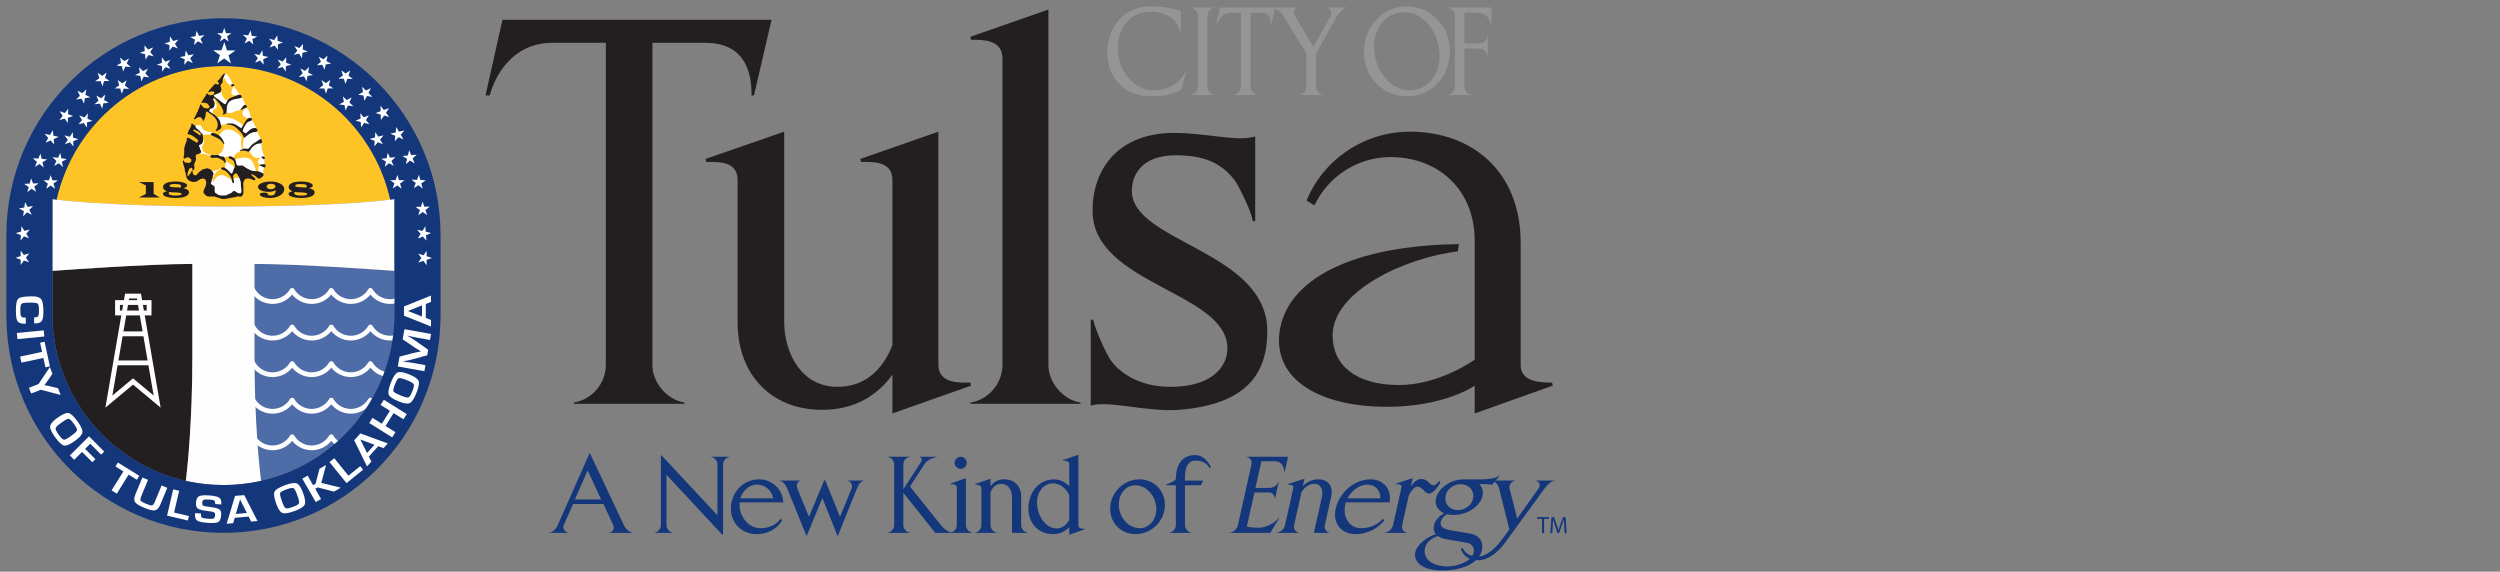 <?xml version="1.0" encoding="UTF-8"?>
<svg width="328px" height="75px" viewBox="0 0 328 75" version="1.1" xmlns="http://www.w3.org/2000/svg" xmlns:xlink="http://www.w3.org/1999/xlink">
    <rect x="0" y="0" width="328" height="75" fill="#808080" stroke="none"/>
    <!-- Generator: Sketch 60.1 (88133) - https://sketch.com -->
    <title>Logos/Tablet/Tulsa</title>
    <desc>Created with Sketch.</desc>
    <g id="Logos/Tablet/Tulsa" stroke="none" stroke-width="1" fill="none" fill-rule="evenodd">
        <g id="Group-247">
            <path d="M155.012,11.781 C154.427,12.071 153.385,12.633 150.99,12.633 C147.541,12.633 145.28,10.192 145.28,6.937 C145.28,3.446 147.492,0.95 150.733,0.842 C152.978,0.787 154.54,1.312 154.932,1.439 L154.932,4.224 L154.831,4.224 C154.783,3.879 154.44,3.101 154.278,2.887 C154.052,2.523 152.831,1.422 150.568,1.547 C148.341,1.673 146.662,3.573 146.662,6.377 C146.662,9.27 148.792,11.856 151.315,11.856 C154.184,11.856 155.354,9.903 155.516,9.397 L155.583,9.414 L155.012,11.781 Z" id="Fill-1" fill="#939597"></path>
            <path d="M156.313,12.471 L156.313,12.434 C156.803,12.343 157.177,11.874 157.177,11.295 L157.177,2.163 C157.177,1.585 156.803,1.114 156.313,1.023 L156.313,0.988 L159.276,0.988 L159.276,1.023 C158.787,1.114 158.413,1.585 158.413,2.163 L158.413,11.314 C158.413,11.819 158.787,12.343 159.276,12.434 L159.276,12.471 L156.313,12.471 Z" id="Fill-3" fill="#939597"></path>
            <path d="M166.812,3.248 L166.748,3.248 C166.748,2.687 166.65,1.673 165.494,1.673 L164.076,1.673 L164.076,11.313 C164.076,11.819 164.451,12.342 164.94,12.433 L164.94,12.471 L161.961,12.471 L161.961,12.433 C162.451,12.342 162.825,11.874 162.825,11.296 L162.825,1.673 L161.391,1.673 C160.252,1.673 159.811,2.758 159.697,3.248 L159.586,3.248 L160.041,0.987 L167.285,0.987 L166.812,3.248 Z" id="Fill-5" fill="#939597"></path>
            <path d="M175.373,2.162 L172.658,7.028 L172.658,11.313 C172.658,11.819 173.013,12.342 173.518,12.433 L173.518,12.471 L170.539,12.471 L170.539,12.433 C171.042,12.342 171.401,11.874 171.401,11.296 L171.401,7.028 L168.44,2.162 C168.049,1.509 167.461,1.113 166.974,1.023 L166.974,0.987 L170.182,0.987 L170.182,1.023 C169.694,1.113 169.708,1.8 169.937,2.162 L172.313,6.158 L174.56,2.162 C174.787,1.747 174.688,1.113 174.183,1.023 L174.183,0.987 L176.739,0.987 L176.739,1.023 C176.252,1.113 175.732,1.547 175.373,2.162" id="Fill-7" fill="#939597"></path>
            <path d="M184.177,1.602 C181.916,1.602 180.174,3.608 180.287,6.43 C180.402,9.269 182.453,11.857 184.976,11.857 C187.188,11.857 188.979,9.884 188.866,7.063 C188.737,4.206 186.846,1.602 184.177,1.602 M184.568,12.634 C181.475,12.634 178.938,10.119 178.938,6.865 C178.938,3.608 181.314,0.842 184.568,0.842 C187.676,0.842 190.218,3.373 190.218,6.63 C190.218,9.884 188.085,12.634 184.568,12.634" id="Fill-9" fill="#939597"></path>
            <path d="M195.619,3.248 C195.538,2.74 195.114,1.673 193.975,1.673 L192.137,1.673 L192.137,5.689 L194.122,5.689 C194.661,5.689 195.082,5.291 195.163,4.73 L195.198,4.73 L195.198,7.352 L195.163,7.352 C195.082,6.791 194.61,6.377 194.139,6.377 L192.137,6.377 L192.137,11.296 C192.137,11.874 192.494,12.342 193,12.433 L193,12.471 L190.02,12.471 L190.02,12.433 C190.526,12.342 190.883,11.874 190.883,11.296 L190.883,2.162 C190.883,1.584 190.526,1.113 190.02,1.023 L190.02,0.987 L195.685,0.987 L195.685,3.248 L195.619,3.248 Z" id="Fill-11" fill="#939597"></path>
            <path d="M98.924,12.517 L98.606,12.517 C98.606,10.058 98.131,5.617 92.499,5.617 L85.596,5.617 L85.596,47.899 C85.596,50.12 87.42,52.42 89.801,52.817 L89.801,52.977 L75.284,52.977 L75.284,52.817 C77.66,52.42 79.487,50.359 79.487,47.819 L79.487,5.617 L72.505,5.617 C66.953,5.617 64.811,10.375 64.257,12.517 L63.701,12.517 L65.921,2.6 L101.224,2.6 L98.924,12.517 Z" id="Fill-13" fill="#231F20"></path>
            <path d="M117.084,54.244 L117.084,49.167 C115.181,51.786 112.244,53.769 107.883,53.769 C100.981,53.769 96.775,48.931 96.775,42.346 L96.775,23.624 C96.775,21.085 94.159,21.243 92.65,21.243 L92.57,20.847 L102.884,17.276 L102.884,42.187 C102.884,46.39 105.186,50.752 109.864,50.752 C113.356,50.752 115.737,48.693 117.084,45.281 L117.084,23.624 C117.084,21.085 114.467,21.243 112.96,21.243 L112.882,20.847 L123.115,17.276 L123.115,47.818 C123.115,50.36 125.813,50.2 127.318,50.2 L127.399,50.598 L117.084,54.244 Z" id="Fill-15" fill="#231F20"></path>
            <path d="M127.318,52.977 L127.318,52.817 C129.697,52.42 131.524,50.359 131.524,47.819 L131.524,7.679 C131.524,5.139 128.905,5.219 127.4,5.219 L127.318,4.822 L137.552,1.253 L137.552,47.899 C137.552,50.12 139.379,52.42 141.756,52.817 L141.756,52.977 L127.318,52.977 Z" id="Fill-17" fill="#231F20"></path>
            <path d="M154.686,53.769 C150.485,54.087 145.483,52.5 143.106,53.214 L143.106,41.95 L143.423,41.95 C143.741,43.376 145.088,46.314 145.723,47.264 C147.23,49.327 150.325,51.151 155.085,50.678 C159.686,50.2 161.035,47.582 161.035,45.758 C161.114,38.299 143.343,37.347 143.343,27.671 C143.343,21.878 146.992,17.436 154.052,17.436 C158.258,17.436 162.303,18.627 164.684,17.911 L164.684,29.017 L164.367,29.017 C164.128,27.589 162.702,24.814 162.145,23.861 C160.637,21.799 158.574,20.371 154.29,20.371 C149.61,20.371 148.5,23.149 148.5,25.053 C148.5,31.794 166.27,32.906 166.27,43.458 C166.27,49.01 163.573,53.055 154.686,53.769" id="Fill-19" fill="#231F20"></path>
            <path d="M193.481,54.244 L193.481,50.598 C193.481,50.598 189.594,53.373 181.979,53.373 C173.49,53.373 167.144,50.039 167.856,43.693 C168.728,36.555 177.616,32.192 191.418,32.033 L191.259,32.984 C184.515,33.778 174.838,38.141 174.838,44.011 C174.838,47.899 177.851,50.515 183.566,50.515 C188.88,50.515 193.481,47.185 193.481,47.185 L193.481,31.636 C193.481,24.655 188.482,20.609 182.453,20.609 C178.01,20.609 174.202,23.227 172.456,26.955 L171.426,26.319 C173.569,21.006 178.884,17.276 184.993,17.276 C193.004,17.276 199.511,22.355 199.511,31.875 L199.511,47.899 C199.511,50.119 202.128,50.2 203.635,50.2 L203.716,50.598 L193.481,54.244 Z" id="Fill-21" fill="#231F20"></path>
            <path d="M77.093,61.718 L75.439,65.526 L78.87,65.526 L77.093,61.718 Z M79.97,69.913 L79.97,69.883 C80.444,69.806 80.649,69.285 80.457,68.891 L79.17,66.123 L75.19,66.123 L73.961,68.908 C73.788,69.317 74.085,69.806 74.559,69.883 L74.559,69.913 L72.106,69.913 L72.106,69.883 C72.576,69.806 72.938,69.41 73.176,68.891 L77.345,59.485 L77.408,59.485 L81.859,68.908 C82.109,69.442 82.551,69.806 83.037,69.883 L83.037,69.913 L79.97,69.913 Z" id="Fill-23" fill="#14377C"></path>
            <path d="M94.869,60.947 L94.869,70.12 L94.727,70.12 L87.444,62.3 L87.444,68.909 C87.444,69.348 87.804,69.806 88.278,69.883 L88.278,69.913 L85.871,69.913 L85.871,69.883 C86.359,69.806 86.705,69.393 86.705,68.891 L86.705,59.751 L86.799,59.751 L94.129,67.603 L94.129,60.947 C94.129,60.444 93.782,60.036 93.294,59.957 L93.294,59.926 L95.7,59.926 L95.7,59.957 C95.23,60.036 94.869,60.444 94.869,60.947" id="Fill-25" fill="#14377C"></path>
            <path d="M99.133,63.59 C98.235,63.685 97.418,64.393 97.134,65.384 L101.445,65.384 C101.274,64.345 100.296,63.482 99.133,63.59 L99.133,63.59 Z M97.041,65.905 C97.025,66.091 97.025,66.296 97.041,66.501 C97.167,68.059 98.407,69.299 99.761,69.299 C101.1,69.299 101.947,68.733 102.39,68.073 L102.626,68.232 C102.372,68.751 101.477,69.946 99.494,70.072 C97.497,70.212 95.892,68.733 95.892,66.754 C95.892,64.754 97.309,63.055 99.307,62.898 C101.274,62.74 102.735,64.267 102.767,65.905 L97.041,65.905 Z" id="Fill-27" fill="#14377C"></path>
            <path d="M112.442,64.078 L109.94,70.263 L109.862,70.263 L107.897,65.337 L105.868,70.263 L105.79,70.263 L103.272,64.063 C103.05,63.512 102.689,63.149 102.295,63.07 L102.295,63.042 L105.018,63.042 L105.018,63.07 C104.623,63.149 104.45,63.668 104.608,64.078 L106.135,67.805 L108.133,63.025 L108.274,63.025 L110.208,67.805 L111.736,64.063 C111.893,63.668 111.627,63.149 111.215,63.07 L111.215,63.042 L113.324,63.042 L113.324,63.07 C112.929,63.149 112.647,63.559 112.442,64.078" id="Fill-29" fill="#14377C"></path>
            <path d="M122.714,69.913 L118.515,64.66 L118.515,68.908 C118.515,69.349 118.877,69.805 119.347,69.883 L119.347,69.913 L116.486,69.913 L116.486,69.883 C116.957,69.805 117.318,69.393 117.318,68.891 L117.318,60.948 C117.318,60.443 116.957,60.036 116.486,59.956 L116.486,59.926 L119.347,59.926 L119.347,59.956 C118.877,60.036 118.515,60.443 118.515,60.948 L118.515,64.204 L120.891,60.522 C121.078,60.24 120.717,59.956 120.717,59.956 L120.717,59.926 L122.919,59.926 L122.919,59.956 C122.448,60.036 121.677,60.302 121.268,60.933 L119.394,63.827 L123.455,68.908 C123.768,69.284 124.366,69.805 124.857,69.883 L124.857,69.913 L122.714,69.913 Z" id="Fill-31" fill="#14377C"></path>
            <path d="M126.051,61.515 C125.609,61.515 125.248,61.153 125.248,60.728 C125.248,60.288 125.609,59.926 126.051,59.926 C126.488,59.926 126.836,60.288 126.836,60.728 C126.836,61.153 126.488,61.515 126.051,61.515 L126.051,61.515 Z M124.698,69.914 L124.698,69.882 C125.169,69.805 125.531,69.393 125.531,68.891 L125.531,64.001 C125.531,63.495 125.013,63.527 124.713,63.527 L124.698,63.448 L126.727,62.726 L126.727,68.909 C126.727,69.349 127.087,69.805 127.56,69.882 L127.56,69.914 L124.698,69.914 Z" id="Fill-33" fill="#14377C"></path>
            <path d="M132.768,69.913 L132.768,65.179 C132.768,64.362 132.312,63.481 131.4,63.481 C130.692,63.481 130.235,63.888 129.952,64.581 L129.952,68.908 C129.952,69.349 130.314,69.805 130.786,69.883 L130.786,69.913 L127.923,69.913 L127.923,69.883 C128.395,69.805 128.756,69.393 128.756,68.891 L128.756,64.078 C128.756,63.574 128.238,63.59 127.938,63.59 L127.923,63.511 L129.952,62.804 L129.952,63.794 C130.329,63.276 130.912,62.883 131.776,62.883 C133.145,62.883 133.979,63.859 133.979,65.149 L133.979,68.908 C133.979,69.349 134.342,69.805 134.814,69.883 L134.814,69.913 L132.768,69.913 Z" id="Fill-35" fill="#14377C"></path>
            <path d="M140.286,64.96 C139.863,64.078 139.139,63.463 138.244,63.417 C136.907,63.355 135.928,64.612 136.071,66.264 C136.211,67.901 137.298,69.332 138.651,69.332 C139.375,69.332 139.94,68.845 140.286,68.215 L140.286,64.96 Z M140.286,70.166 L140.286,69.158 C139.799,69.663 139.153,70.025 138.384,70.072 C136.386,70.212 134.924,68.733 134.924,66.754 C134.924,64.754 136.102,63.026 138.102,62.899 C138.981,62.836 139.719,63.229 140.286,63.779 L140.286,60.933 C140.286,60.428 139.768,60.444 139.469,60.444 L139.452,60.366 L141.484,59.657 L141.484,68.89 C141.484,69.394 142.002,69.364 142.301,69.364 L142.316,69.442 L140.286,70.166 Z" id="Fill-37" fill="#14377C"></path>
            <path d="M148.971,63.668 C147.633,63.668 146.659,64.928 146.801,66.502 C146.941,68.059 148.166,69.3 149.523,69.3 C150.859,69.3 151.834,68.059 151.693,66.502 C151.551,64.944 150.325,63.668 148.971,63.668 M149.24,70.071 C147.24,70.212 145.651,68.733 145.651,66.754 C145.651,64.754 147.24,63.041 149.24,62.899 C151.236,62.756 152.839,64.251 152.839,66.235 C152.839,68.232 151.236,69.945 149.24,70.071" id="Fill-39" fill="#14377C"></path>
            <path d="M158.709,61.434 C158.284,60.665 157.622,60.428 156.821,60.428 C155.404,60.428 155.468,62.442 155.468,62.85 L155.468,63.055 L157.858,63.055 L157.545,63.669 L155.468,63.669 L155.468,68.908 C155.468,69.349 155.829,69.805 156.302,69.882 L156.302,69.914 L153.439,69.914 L153.439,69.882 C153.912,69.805 154.271,69.394 154.271,68.891 L154.271,63.669 L153.045,63.669 L153.045,63.543 C153.045,63.543 154.133,63.198 154.271,62.837 L154.271,62.789 C154.271,61.718 154.617,59.705 156.79,59.705 C157.641,59.705 158.393,60.256 158.867,61.311 L158.709,61.434 Z" id="Fill-41" fill="#14377C"></path>
            <path d="M166.653,69.913 L161.351,69.913 L161.362,69.883 C161.861,69.805 162.303,69.393 162.413,68.891 L164.19,60.948 C164.301,60.443 164.047,60.036 163.577,59.956 L163.584,59.926 L168.994,59.926 L168.556,61.892 L168.476,61.892 C168.497,61.453 168.313,60.522 167.209,60.522 L165.496,60.522 L164.715,64.014 L166.57,64.014 C167.075,64.014 167.56,63.668 167.764,63.182 L167.778,63.182 L167.271,65.462 L167.253,65.462 C167.271,64.975 166.908,64.612 166.452,64.612 L164.583,64.612 L163.584,69.081 C163.584,69.081 164.194,69.239 165.152,69.239 C166.3,69.239 167.551,68.357 167.812,67.901 L167.866,67.932 L166.653,69.913 Z" id="Fill-43" fill="#14377C"></path>
            <path d="M172.379,69.913 L173.439,65.179 C173.619,64.362 173.359,63.481 172.447,63.481 C171.74,63.481 171.192,63.888 170.755,64.581 L169.788,68.908 C169.689,69.349 169.949,69.805 170.405,69.883 L170.396,69.913 L167.535,69.913 L167.54,69.883 C168.033,69.805 168.485,69.393 168.596,68.891 L169.67,64.078 C169.785,63.574 169.262,63.59 168.963,63.59 L168.965,63.511 L171.149,62.804 L170.931,63.794 C171.424,63.276 172.096,62.883 172.959,62.883 C174.331,62.883 174.942,63.859 174.656,65.149 L173.815,68.908 C173.717,69.349 173.975,69.805 174.433,69.883 L174.424,69.913 L172.379,69.913 Z" id="Fill-45" fill="#14377C"></path>
            <path d="M179.186,63.59 C178.27,63.685 177.295,64.393 176.789,65.384 L181.101,65.384 C181.158,64.345 180.377,63.482 179.186,63.59 L179.186,63.59 Z M176.579,65.905 C176.521,66.091 176.477,66.296 176.445,66.501 C176.222,68.059 177.189,69.299 178.541,69.299 C179.878,69.299 180.857,68.733 181.442,68.073 L181.645,68.232 C181.278,68.751 180.111,69.946 178.103,70.072 C176.071,70.212 174.797,68.733 175.239,66.754 C175.688,64.754 177.483,63.055 179.515,62.898 C181.517,62.74 182.639,64.267 182.307,65.905 L176.579,65.905 Z" id="Fill-47" fill="#14377C"></path>
            <path d="M187.471,64.754 C186.933,64.754 186.604,63.842 185.959,63.842 C185.583,63.842 185.088,64.426 184.819,65.068 L183.963,68.908 C183.864,69.349 184.124,69.806 184.577,69.883 L184.571,69.913 L181.691,69.913 L181.698,69.883 C182.203,69.806 182.657,69.393 182.772,68.891 L183.863,64.001 C183.976,63.495 183.433,63.527 183.135,63.527 L183.137,63.449 L185.342,62.727 L185.094,63.842 C185.4,63.324 185.932,62.836 186.451,62.836 C187.364,62.836 187.554,63.668 188.075,63.668 C188.404,63.668 188.593,63.387 188.815,63.103 L188.992,63.292 C188.815,63.59 188.162,64.754 187.471,64.754" id="Fill-49" fill="#14377C"></path>
            <path d="M191.613,63.527 C190.622,63.527 189.735,64.268 189.638,65.196 C189.527,66.186 190.257,66.926 191.295,66.926 C192.302,66.926 193.191,66.186 193.295,65.227 C193.397,64.282 192.654,63.527 191.613,63.527 L191.613,63.527 Z M192.473,71.22 L189.585,70.716 C189.218,70.654 188.909,70.496 188.65,70.323 C188.099,70.529 187.173,70.937 186.96,71.896 C186.621,73.423 188.102,74.319 189.877,74.319 C190.948,74.319 193.05,73.784 193.337,72.511 C193.488,71.835 193.11,71.329 192.473,71.22 L192.473,71.22 Z M195.763,63.607 C195.763,63.607 195.141,63.511 194.574,63.511 L194.072,63.511 C194.458,63.888 194.656,64.407 194.514,65.053 C194.221,66.36 192.65,67.476 190.935,67.554 C190.549,67.585 190.179,67.554 189.886,67.46 C189.672,67.571 189.167,67.853 189.028,68.482 C188.888,69.113 189.482,69.409 190.145,69.537 L192.993,70.025 C194.053,70.212 194.681,71.062 194.426,72.213 C194.029,73.973 191.615,74.853 189.24,74.853 C186.456,74.853 185.428,73.612 185.688,72.448 C185.941,71.316 187.484,70.323 188.386,70.086 C188.136,69.805 188.034,69.409 188.146,68.908 C188.345,68.027 189.149,67.523 189.472,67.335 C188.642,66.974 188.205,66.249 188.398,65.383 C188.685,64.094 190.29,62.898 191.975,62.898 L194.195,62.898 C196.317,62.898 196.68,62.395 196.68,62.395 L196.731,62.442 L195.763,63.607 Z" id="Fill-51" fill="#14377C"></path>
            <path d="M202.659,64.078 L197.515,71.124 C197.262,71.472 195.821,73.501 193.915,73.501 C192.799,73.501 192.048,73.061 191.654,72.007 L191.885,71.881 C192.282,72.651 192.862,73.015 193.93,73.015 C195.094,73.015 196.278,71.802 196.929,70.938 L198.028,69.457 L196.672,64.063 C196.526,63.512 196.166,63.149 195.711,63.07 L195.718,63.042 L198.785,63.042 L198.778,63.07 C198.274,63.149 197.954,63.668 198.05,64.078 L199.057,68.027 L201.875,64.063 C202.158,63.654 201.954,63.149 201.501,63.07 L201.507,63.042 L203.961,63.042 L203.955,63.07 C203.465,63.149 203.044,63.559 202.659,64.078" id="Fill-53" fill="#14377C"></path>
            <polygon id="Fill-55" fill="#14377C" points="202.312 68.076 201.674 68.076 201.674 67.845 203.23 67.845 203.23 68.076 202.589 68.076 202.589 69.945 202.312 69.945"></polygon>
            <path d="M205.227,69.022 C205.209,68.731 205.19,68.375 205.19,68.116 L205.184,68.116 C205.11,68.358 205.027,68.623 204.92,68.913 L204.549,69.933 L204.344,69.933 L204.002,68.932 C203.902,68.632 203.819,68.365 203.761,68.116 L203.755,68.116 C203.749,68.377 203.732,68.727 203.716,69.044 L203.659,69.945 L203.401,69.945 L203.548,67.845 L203.893,67.845 L204.25,68.861 C204.337,69.118 204.407,69.348 204.464,69.565 L204.467,69.565 C204.526,69.354 204.599,69.126 204.692,68.861 L205.067,67.845 L205.413,67.845 L205.544,69.945 L205.277,69.945 L205.227,69.022 Z" id="Fill-57" fill="#14377C"></path>
            <path d="M29.455,27.086 C43.056,27.086 49.48,26.42 51.228,26.195 C48.986,16.169 39.992,8.663 29.29,8.663 C18.587,8.663 9.65,16.163 7.407,26.189 C9.222,26.412 15.824,27.086 29.455,27.086" id="Fill-59" fill="#FEC325"></path>
            <path d="M25.241,46.699 L25.241,34.624 C19.091,34.624 6.873,35.536 6.873,35.536 L6.875,41.384 L6.878,41.384 C6.967,51.996 14.428,60.865 24.386,63.099 C24.592,61.398 25.241,55.369 25.241,46.699" id="Fill-61" fill="#231F20"></path>
            <path d="M25.743,63.316 C25.781,63.323 25.815,63.333 25.852,63.338 L25.852,63.337 C25.816,63.331 25.781,63.323 25.743,63.316" id="Fill-63" fill="#231F20"></path>
            <path d="M32.726,63.346 L32.726,63.347 C32.739,63.345 32.75,63.342 32.763,63.34 C32.75,63.342 32.739,63.345 32.726,63.346" id="Fill-65" fill="#4E6CA8"></path>
            <path d="M33.385,46.699 C33.385,55.371 34.037,61.404 34.244,63.103 C44.204,60.871 51.664,51.999 51.752,41.384 L51.753,41.384 L51.753,35.536 C51.753,35.536 39.534,34.624 33.385,34.624 L33.385,46.699 Z" id="Fill-67" fill="#4E6CA8"></path>
            <path d="M29.593,9.658 C29.593,9.658 29.912,9.784 30.178,10.327 C30.446,10.869 30.714,11.442 31.085,11.894 C31.455,12.345 31.641,12.783 31.924,13.29 C32.205,13.795 32.341,13.928 32.109,14.054 C31.879,14.181 31.975,14.396 31.524,14.417 C31.07,14.441 30.588,14.701 30.388,14.759 C30.185,14.82 29.696,14.863 29.518,14.574 C29.34,14.283 29.578,13.312 30.159,13.081 C30.737,12.851 31.39,12.532 31.098,12.532 C30.812,12.532 30.327,12.561 30.358,12.177 C30.388,11.79 30.704,11.254 30.515,11.247 C30.32,11.241 29.926,11.113 29.659,10.646 C29.393,10.178 29.094,9.718 29.593,9.658" id="Fill-69" fill="#FEFEFE"></path>
            <path d="M30.036,13.112 C30.036,13.112 29.733,13.326 29.393,12.873 C29.052,12.421 28.961,11.773 28.961,11.773 C28.961,11.773 28.367,12.168 28.218,12.28 C28.071,12.392 27.764,12.65 27.764,12.65 L27.803,13.845 L27.306,14.522 L28.145,15.145 C28.145,15.145 27.774,14.737 27.937,14.508 C28.1,14.277 28.589,14.174 28.397,13.706 C28.203,13.238 28.116,12.798 28.116,12.798 L29.31,13.8 L29.652,13.914 L30.036,13.112 Z" id="Fill-71" fill="#FEFEFE"></path>
            <path d="M31.67,12.674 C31.67,12.674 31.888,13.031 32.044,13.407 C32.199,13.786 32.288,13.981 32.288,13.981 C32.288,13.981 31.909,14.395 31.42,14.455 C30.928,14.515 30.698,14.67 30.401,14.79 C30.104,14.908 29.645,14.781 29.674,14.256 C29.704,13.729 29.785,13.186 30.498,12.933 C31.211,12.681 31.67,12.674 31.67,12.674" id="Fill-73" fill="#FEFEFE"></path>
            <path d="M32.37,14.187 C32.216,14.155 31.746,14.485 31.815,14.914 C31.879,15.346 32.214,15.361 32.467,15.479 C32.719,15.598 32.532,15.762 32.532,15.762 L31.947,16.519 C31.947,16.519 31.143,15.71 30.238,15.496 C29.332,15.279 28.352,15.346 28.352,15.346 L28.784,16.467 C28.784,16.467 29.629,16.156 30.327,16.318 C31.025,16.482 32.185,17.671 32.185,17.671 L33.676,16.957 C33.676,16.957 33.216,15.985 33.039,15.65 C32.861,15.317 32.674,14.255 32.37,14.187" id="Fill-75" fill="#FEFEFE"></path>
            <path d="M33.639,17.128 C33.639,17.128 33.766,17.292 33.981,17.744 C34.197,18.197 34.286,18.538 34.286,18.538 C34.286,18.538 34.291,19.564 34.493,20.031 C34.694,20.498 34.759,20.796 34.694,21.027 C34.627,21.257 34.694,21.413 34.724,21.569 C34.753,21.725 34.716,22.013 34.574,22.208 C34.433,22.401 34.678,22.763 34.478,23.003 C34.277,23.238 33.721,22.787 33.833,22.654 C33.945,22.52 33.788,21.896 33.964,21.837 C34.144,21.778 34.226,21.651 34.226,21.651 C34.226,21.651 33.706,21.42 33.818,21.152 C33.928,20.885 34.239,20.663 34.239,20.663 C34.239,20.663 33.542,20.849 33.224,20.529 C32.905,20.209 32.593,19.726 32.593,19.726 C32.593,19.726 31.782,19.659 31.857,19.007 C31.931,18.354 32.087,17.85 32.087,17.85 C32.087,17.85 32.653,17.471 32.956,17.344 C33.26,17.218 33.639,17.128 33.639,17.128" id="Fill-77" fill="#FEFEFE"></path>
            <path d="M33.595,22.571 C33.595,22.571 33.416,21.197 32.704,20.818 C31.992,20.439 30.795,20.931 30.795,20.931 C30.795,20.931 30.521,20.618 30.884,20.253 C31.249,19.891 31.887,19.652 31.887,19.652 C31.887,19.652 31.717,19.453 31.641,19.074 C31.567,18.694 31.693,18.064 31.693,18.064 C31.693,18.064 31.21,17.367 30.566,17.128 C29.92,16.89 29.436,16.964 29.147,17.261 C28.857,17.559 28.671,17.954 28.671,17.954 C28.671,17.954 29.332,18.569 29.369,18.77 C29.407,18.97 29.383,19.393 29.184,19.786 C28.983,20.181 28.39,20.439 28.39,20.439 L29.399,20.669 C29.399,20.669 30.134,20.387 30.476,20.715 C30.818,21.041 31.07,22.037 31.07,22.037 L33.595,22.571 Z" id="Fill-79" fill="#FEFEFE"></path>
            <path d="M30.966,22.028 L29.383,20.966 C29.383,20.966 29.51,21.13 29.562,21.583 C29.614,22.038 29.436,22.11 29.555,22.17 C29.674,22.228 30.417,22.944 30.417,22.944 L30.907,22.533 L30.966,22.028 Z" id="Fill-81" fill="#FEFEFE"></path>
            <path d="M31.025,23.314 C31.505,23.247 31.767,23.329 31.767,23.329 C31.767,23.329 31.717,23.805 31.767,24.396 C31.821,24.991 31.858,25.43 31.575,25.526 C31.292,25.623 30.527,25.652 29.68,25.765 C28.834,25.875 27.639,25.741 27.603,25.207 C27.565,24.672 27.239,23.893 27.453,23.611 C27.669,23.329 27.565,22.348 27.565,22.348 C27.565,22.348 27.736,22.512 28.248,22.37 C28.761,22.229 28.797,22.095 28.976,22.089 C29.155,22.082 29.133,22.095 29.133,22.095 C29.133,22.095 28.984,22.073 28.627,22.348 C28.27,22.623 28.004,23.075 27.938,23.432 C27.834,23.987 27.906,23.996 28.293,23.387 C28.519,23.032 29.051,22.839 29.488,23.054 C29.926,23.27 30.49,23.737 30.49,23.737 C30.49,23.737 30.543,23.38 31.025,23.314" id="Fill-83" fill="#FEFEFE"></path>
            <path d="M26.122,16.408 C26.598,16.424 26.344,16.851 26.822,17.089 C27.3,17.329 27.556,17.26 27.966,17.447 C28.374,17.637 28.137,17.737 28.137,17.737 C28.137,17.737 27.574,17.584 27.113,17.654 C26.651,17.721 26.582,17.721 26.582,17.721 C26.582,17.721 26.327,17.395 26.055,17.176 C25.78,16.953 25.389,16.68 25.389,16.68 C25.389,16.68 25.663,16.39 26.122,16.408" id="Fill-85" fill="#FEFEFE"></path>
            <path d="M26.583,18.13 C26.583,18.13 26.908,18.557 26.651,18.95 C26.394,19.341 26.533,19.802 26.858,20.007 C27.18,20.211 27.642,20.332 27.642,20.332 L27.965,20.521 C27.965,20.521 27.538,20.452 27.01,20.262 C26.481,20.075 25.798,20.195 25.798,20.195 L25.765,19.154 L26.394,18.471 L26.583,18.13 Z" id="Fill-87" fill="#FEFEFE"></path>
            <path d="M34.836,21.731 C34.834,21.664 34.81,21.611 34.769,21.577 C34.68,21.508 34.536,21.535 34.396,21.56 C34.347,21.569 34.296,21.579 34.251,21.583 C34.18,21.589 34.116,21.601 34.104,21.657 C34.095,21.721 34.162,21.753 34.339,21.835 L34.455,21.888 C34.608,21.963 34.71,21.997 34.774,21.953 C34.838,21.911 34.84,21.821 34.836,21.731 L34.836,21.731 Z M34.317,20.603 C34.294,20.672 34.368,20.736 34.424,20.776 L34.46,20.799 C34.567,20.878 34.624,20.915 34.68,20.888 C34.729,20.863 34.736,20.803 34.736,20.701 C34.736,20.647 34.716,20.517 34.522,20.517 C34.439,20.517 34.339,20.533 34.317,20.603 L34.317,20.603 Z M33.57,18.626 C33.338,18.771 32.988,18.991 32.819,19.257 C32.644,19.536 32.561,19.539 32.242,19.507 C31.89,19.474 31.523,19.692 31.509,19.701 C31.486,19.713 31.479,19.739 31.485,19.762 C31.493,19.785 31.517,19.799 31.54,19.797 L31.837,19.762 C32.041,19.741 32.162,19.777 32.315,19.827 C32.376,19.844 32.443,19.864 32.521,19.884 C32.721,19.931 32.776,19.806 32.835,19.674 C32.876,19.58 32.929,19.464 33.041,19.355 C33.299,19.107 33.581,18.863 33.975,18.841 C34.187,18.83 34.294,18.797 34.346,18.722 C34.409,18.635 34.382,18.512 34.339,18.36 C34.322,18.297 34.287,18.272 34.256,18.263 C34.146,18.223 33.982,18.341 33.806,18.466 L33.67,18.561 L33.57,18.626 Z M25.949,17.199 C25.956,17.204 25.963,17.216 25.971,17.226 L26.003,17.262 C26.01,17.274 26.022,17.278 26.038,17.278 L26.091,17.278 C26.095,17.285 26.099,17.297 26.101,17.306 C26.112,17.339 26.122,17.379 26.158,17.399 C26.175,17.407 26.199,17.412 26.234,17.403 C26.238,17.401 26.241,17.396 26.244,17.395 C26.244,17.398 26.242,17.401 26.242,17.405 C26.242,17.418 26.246,17.428 26.253,17.437 C26.311,17.509 26.35,17.596 26.354,17.655 L26.354,17.66 C26.354,17.716 26.325,17.733 26.304,17.74 C26.29,17.745 26.277,17.748 26.263,17.748 C26.223,17.747 26.166,17.727 26.12,17.697 C26.006,17.584 25.872,17.502 25.743,17.42 C25.664,17.37 25.583,17.32 25.508,17.262 C25.487,17.244 25.465,17.23 25.44,17.215 C25.397,17.186 25.356,17.162 25.346,17.111 L25.344,17.109 C25.341,17.1 25.34,17.091 25.34,17.084 C25.34,17.059 25.356,17.038 25.389,17.021 C25.418,17.015 25.448,17.015 25.482,17.016 C25.489,17.021 25.499,17.022 25.511,17.021 L25.514,17.021 C25.619,17.033 25.719,17.084 25.795,17.159 C25.802,17.166 25.823,17.173 25.831,17.176 L25.861,17.182 C25.886,17.19 25.916,17.198 25.949,17.199 L25.949,17.199 Z M34.206,22.597 L34.136,22.565 C33.921,22.466 33.833,22.462 33.576,22.451 L33.316,22.439 C33.144,22.428 33.039,22.422 32.513,22.158 C32.281,22.041 32.15,21.941 32.057,21.869 C31.934,21.776 31.857,21.713 31.689,21.713 C31.689,21.713 31.633,21.718 31.623,21.719 C31.569,21.716 31.515,21.719 31.464,21.723 L31.41,21.725 C31.275,21.732 31.159,21.731 31.07,21.647 C31.064,21.636 31.055,21.615 31.055,21.615 C31.004,21.489 30.98,21.369 30.956,21.253 C30.914,21.057 30.876,20.87 30.708,20.748 C30.459,20.565 30.375,20.519 30.219,20.507 C30.035,20.495 29.997,20.579 29.99,20.616 C29.989,20.625 29.988,20.632 29.988,20.639 C29.988,20.714 30.057,20.793 30.159,20.825 C30.305,20.876 30.614,20.978 30.705,21.244 C30.761,21.398 30.814,21.554 30.814,21.721 C30.814,21.815 30.795,21.913 30.751,22.014 C30.746,22.017 30.743,22.021 30.743,22.021 C30.74,22.022 30.737,22.026 30.736,22.027 C30.714,22.05 30.71,22.079 30.71,22.1 C30.704,22.112 30.69,22.134 30.69,22.134 C30.665,22.174 30.645,22.214 30.632,22.256 C30.626,22.262 30.624,22.269 30.623,22.275 C30.62,22.279 30.618,22.285 30.618,22.293 L30.618,22.299 C30.608,22.34 30.604,22.382 30.604,22.427 L30.604,22.441 C30.6,22.447 30.597,22.451 30.596,22.453 C30.59,22.456 30.584,22.46 30.579,22.466 C30.537,22.52 30.521,22.58 30.513,22.628 C30.505,22.641 30.472,22.706 30.472,22.706 L30.468,22.711 C30.466,22.718 30.466,22.722 30.466,22.727 C30.381,22.741 30.328,22.76 30.299,22.779 C30.27,22.728 30.212,22.639 30.067,22.488 C29.63,22.031 29.302,21.865 29.09,21.997 C29.068,22.012 29.005,22.051 29.005,22.107 C29.005,22.112 29.005,22.114 29.007,22.116 C29.013,22.191 29.107,22.229 29.28,22.293 L29.483,22.374 C29.779,22.496 30.229,23.025 30.363,23.402 L30.363,23.404 C30.363,23.402 30.363,23.4 30.362,23.399 C30.366,23.416 30.385,23.432 30.385,23.442 C30.385,23.445 30.383,23.447 30.376,23.448 C30.382,23.463 30.387,23.48 30.387,23.48 C30.411,23.581 30.427,23.663 30.439,23.733 C30.473,23.914 30.494,24.025 30.626,24.012 C30.65,24.011 30.671,23.999 30.684,23.98 C30.724,23.924 30.701,23.815 30.655,23.613 C30.614,23.434 30.561,23.209 30.596,23.086 C30.633,22.947 30.765,22.779 30.908,22.753 C30.997,22.737 31.081,22.781 31.152,22.882 C31.391,23.22 31.602,23.798 31.602,24.022 L31.602,24.036 C31.602,24.09 31.601,24.144 31.601,24.199 C31.601,24.409 31.62,24.622 31.66,24.828 C31.674,24.908 31.681,24.978 31.681,25.037 C31.681,25.173 31.652,25.249 31.651,25.25 C31.649,25.255 31.647,25.261 31.646,25.265 C31.607,25.316 31.559,25.352 31.504,25.366 C31.438,25.377 31.378,25.375 31.314,25.365 C31.211,25.339 31.118,25.275 31.019,25.208 C30.962,25.17 30.901,25.129 30.839,25.096 C30.834,25.091 30.781,25.044 30.781,25.044 C30.762,25.029 30.731,25.031 30.71,25.047 L30.689,25.064 C30.648,25.074 30.573,25.095 30.501,25.156 L30.48,25.175 C30.459,25.197 30.449,25.224 30.441,25.246 C30.439,25.255 30.435,25.263 30.433,25.269 C30.333,25.297 30.246,25.348 30.163,25.398 C30.061,25.459 29.965,25.519 29.851,25.519 C29.782,25.519 29.759,25.578 29.746,25.613 C29.746,25.615 29.745,25.621 29.742,25.624 C29.72,25.627 29.69,25.632 29.69,25.632 C29.564,25.647 29.436,25.647 29.314,25.647 L29.189,25.649 C29.119,25.652 29.051,25.653 28.987,25.649 C28.901,25.637 28.819,25.62 28.738,25.598 C28.713,25.588 28.688,25.575 28.659,25.559 C28.621,25.536 28.578,25.514 28.519,25.497 C28.496,25.482 28.477,25.464 28.459,25.444 C28.423,25.404 28.381,25.359 28.304,25.341 C28.299,25.34 28.295,25.339 28.289,25.339 C28.257,25.339 28.212,25.282 28.184,25.196 C28.167,25.133 28.161,25.069 28.161,25.002 C28.161,24.956 28.164,24.909 28.167,24.862 C28.167,24.814 28.171,24.765 28.171,24.716 C28.171,24.61 28.159,24.501 28.106,24.395 C28.096,24.378 28.08,24.366 28.059,24.366 L27.977,24.366 C27.932,24.321 27.881,24.276 27.81,24.248 C27.795,24.232 27.783,24.213 27.768,24.192 C27.741,24.154 27.711,24.111 27.662,24.075 C27.658,24.066 27.656,24.052 27.656,24.032 C27.656,24.015 27.658,23.999 27.662,23.99 C27.754,23.898 27.765,23.79 27.776,23.686 C27.784,23.603 27.792,23.525 27.843,23.45 C27.906,23.385 27.906,23.289 27.907,23.213 C27.913,23.147 27.918,23.074 27.951,23.007 C27.956,23.002 27.957,22.991 27.957,22.985 C27.957,22.985 27.957,22.978 27.963,22.965 C27.977,22.94 27.99,22.919 27.996,22.892 L28.001,22.88 C28.005,22.877 28.006,22.87 28.008,22.864 C28.01,22.846 28.012,22.829 28.012,22.809 C28.012,22.793 28.01,22.775 28.008,22.755 C27.99,22.637 27.909,22.532 27.841,22.463 C27.815,22.42 27.776,22.376 27.73,22.333 C27.666,22.264 27.565,22.172 27.434,22.141 C27.391,22.124 27.341,22.128 27.29,22.134 C27.286,22.108 27.265,22.089 27.241,22.089 L27.061,22.089 C27.041,22.089 27.025,22.101 27.016,22.119 C26.979,22.127 26.917,22.14 26.91,22.141 C26.844,22.15 26.784,22.172 26.731,22.19 C26.729,22.191 26.722,22.191 26.722,22.191 L26.537,22.242 C26.529,22.245 26.519,22.251 26.514,22.258 C26.496,22.275 26.488,22.299 26.481,22.316 C26.477,22.327 26.472,22.34 26.468,22.344 C26.43,22.347 26.399,22.365 26.382,22.378 C26.364,22.389 26.354,22.395 26.344,22.395 C26.337,22.395 26.328,22.399 26.321,22.402 C26.276,22.425 26.259,22.468 26.246,22.496 C26.246,22.496 26.246,22.498 26.244,22.5 C26.17,22.511 26.12,22.57 26.091,22.602 L26.078,22.616 C26.078,22.616 26.076,22.619 26.075,22.619 L25.987,22.724 C25.941,22.783 25.892,22.841 25.843,22.892 C25.732,23.002 25.634,23.029 25.52,22.988 C25.483,22.97 25.386,22.92 25.331,22.854 C25.314,22.826 25.302,22.794 25.294,22.757 L25.294,22.737 L25.294,22.734 C25.294,22.724 25.292,22.712 25.286,22.706 C25.283,22.691 25.283,22.677 25.283,22.664 L25.283,22.658 C25.289,22.65 25.296,22.639 25.296,22.627 C25.296,22.614 25.294,22.602 25.289,22.588 C25.292,22.578 25.294,22.561 25.294,22.561 L25.294,22.551 C25.294,22.534 25.288,22.521 25.274,22.511 C25.264,22.502 25.254,22.498 25.241,22.499 C25.239,22.496 25.239,22.495 25.239,22.495 C25.23,22.477 25.218,22.45 25.184,22.445 C25.166,22.441 25.145,22.447 25.132,22.462 C25.125,22.47 25.121,22.476 25.119,22.483 C25.083,22.604 25.019,22.715 24.918,22.844 C24.891,22.873 24.862,22.896 24.832,22.916 C24.782,22.952 24.763,23.002 24.748,23.036 L24.746,23.045 C24.739,23.054 24.718,23.078 24.706,23.093 C24.698,23.094 24.69,23.096 24.68,23.096 C24.649,23.096 24.614,23.078 24.604,23.048 C24.598,23.011 24.594,22.974 24.594,22.938 C24.594,22.861 24.605,22.783 24.629,22.696 C24.651,22.616 24.677,22.543 24.706,22.463 C24.706,22.463 24.718,22.425 24.721,22.415 L24.722,22.415 C24.731,22.411 24.741,22.405 24.743,22.4 C24.75,22.389 24.756,22.376 24.756,22.363 L24.756,22.358 L24.756,22.351 C24.769,22.321 24.78,22.281 24.782,22.23 C24.799,22.186 24.832,22.15 24.883,22.112 L24.897,22.101 L24.924,22.085 C24.923,22.085 24.962,22.062 24.962,22.062 L25.017,22.03 C25.097,21.97 25.19,22.014 25.247,22.087 C25.248,22.091 25.249,22.096 25.249,22.101 C25.249,22.114 25.247,22.13 25.245,22.144 C25.247,22.144 25.242,22.17 25.242,22.17 C25.233,22.23 25.221,22.316 25.284,22.38 C25.298,22.395 25.316,22.4 25.334,22.395 C25.352,22.389 25.365,22.376 25.37,22.357 C25.382,22.314 25.41,22.269 25.44,22.218 C25.475,22.165 25.51,22.107 25.524,22.05 L25.524,22.038 C25.524,21.97 25.511,21.899 25.497,21.835 C25.483,21.766 25.469,21.698 25.469,21.625 C25.469,21.605 25.471,21.585 25.473,21.565 C25.498,21.511 25.517,21.455 25.536,21.401 C25.536,21.401 25.552,21.35 25.556,21.346 C25.557,21.34 25.589,21.276 25.589,21.276 C25.648,21.153 25.709,21.027 25.718,20.88 C25.719,20.863 25.721,20.845 25.721,20.828 C25.721,20.782 25.715,20.74 25.703,20.698 C25.703,20.665 25.695,20.63 25.688,20.596 C25.679,20.563 25.672,20.529 25.672,20.501 C25.672,20.488 25.672,20.478 25.676,20.466 L25.676,20.462 C25.7,20.372 25.766,20.266 25.843,20.246 C25.923,20.242 25.993,20.215 26.061,20.189 C26.108,20.17 26.152,20.152 26.201,20.142 C26.268,20.126 26.324,20.079 26.356,20.016 C26.376,19.978 26.387,19.935 26.387,19.895 C26.387,19.859 26.379,19.827 26.367,19.794 C26.366,19.788 26.366,19.79 26.364,19.788 L26.331,19.732 C26.313,19.707 26.293,19.676 26.293,19.658 C26.293,19.652 26.293,19.647 26.29,19.642 L26.25,19.503 L26.244,19.485 C26.24,19.452 26.232,19.423 26.218,19.4 C26.199,19.341 26.175,19.265 26.133,19.196 C26.131,19.191 26.129,19.188 26.126,19.186 C26.112,19.174 26.099,19.146 26.094,19.119 C26.094,19.1 26.099,19.082 26.106,19.072 C26.116,19.055 26.129,19.039 26.142,19.025 C26.157,19.02 26.185,19.009 26.185,19.009 C26.295,18.968 26.397,18.926 26.447,18.882 C26.45,18.881 26.454,18.878 26.456,18.876 C26.531,18.827 26.58,18.739 26.598,18.621 C26.637,18.511 26.648,18.398 26.648,18.278 C26.648,18.138 26.631,17.996 26.61,17.85 C26.607,17.755 26.596,17.675 26.575,17.599 C26.566,17.547 26.501,17.512 26.437,17.508 C26.43,17.505 26.425,17.494 26.419,17.471 C26.409,17.429 26.389,17.354 26.293,17.354 C26.283,17.354 26.272,17.357 26.265,17.363 C26.265,17.361 26.267,17.357 26.267,17.354 L26.267,17.278 C26.267,17.263 26.263,17.251 26.253,17.241 C26.181,17.17 26.1,17.109 26.023,17.047 C26.023,17.047 25.965,17.002 25.958,16.995 C25.926,16.94 25.875,16.909 25.83,16.887 C25.754,16.812 25.705,16.745 25.675,16.671 C25.675,16.668 25.675,16.668 25.674,16.665 C25.674,16.665 25.648,16.62 25.637,16.6 C25.638,16.591 25.64,16.583 25.64,16.576 C25.64,16.546 25.634,16.52 25.613,16.5 C25.608,16.492 25.601,16.489 25.592,16.486 C25.566,16.478 25.546,16.458 25.525,16.438 C25.505,16.416 25.482,16.392 25.447,16.384 C25.401,16.343 25.356,16.315 25.309,16.285 C25.274,16.264 25.239,16.24 25.197,16.212 C25.182,16.201 25.162,16.199 25.145,16.205 C25.13,16.213 25.119,16.229 25.117,16.247 C25.091,16.51 25.009,16.728 24.87,16.914 C24.864,16.923 24.859,16.933 24.859,16.944 L24.859,16.991 C24.856,16.994 24.85,16.994 24.85,16.994 C24.82,17.007 24.759,17.03 24.759,17.099 L24.759,17.088 C24.743,17.172 24.727,17.23 24.712,17.282 C24.708,17.286 24.68,17.346 24.68,17.346 C24.68,17.346 24.641,17.433 24.639,17.44 C24.625,17.461 24.609,17.5 24.609,17.534 L24.605,17.55 L24.605,17.56 C24.605,17.572 24.609,17.582 24.616,17.591 C24.625,17.603 24.64,17.609 24.656,17.61 C24.656,17.61 24.666,17.611 24.673,17.611 C24.68,17.612 24.688,17.615 24.688,17.615 C24.742,17.633 24.793,17.651 24.856,17.641 C24.901,17.657 24.948,17.677 24.997,17.7 C25.066,17.731 25.139,17.761 25.218,17.783 C25.226,17.789 25.233,17.797 25.233,17.797 C25.256,17.813 25.269,17.827 25.269,17.84 C25.269,17.856 25.276,17.871 25.289,17.881 C25.302,17.889 25.318,17.894 25.334,17.889 C25.389,17.877 25.439,17.923 25.491,17.979 L25.515,18.004 C25.549,18.037 25.589,18.062 25.63,18.087 C25.676,18.114 25.723,18.145 25.762,18.189 C25.766,18.199 25.772,18.206 25.781,18.213 C25.785,18.219 25.786,18.223 25.788,18.224 C25.801,18.252 25.835,18.265 25.861,18.274 C25.875,18.278 25.911,18.29 25.915,18.299 L25.943,18.351 C25.979,18.416 26.004,18.468 26.004,18.511 C26.004,18.527 25.999,18.541 25.993,18.557 C25.92,18.654 25.841,18.742 25.757,18.715 C25.744,18.704 25.732,18.69 25.73,18.683 C25.727,18.669 25.719,18.651 25.708,18.641 C25.679,18.623 25.646,18.608 25.612,18.593 C25.549,18.563 25.483,18.535 25.439,18.475 C25.429,18.462 25.414,18.454 25.397,18.454 L25.34,18.454 C25.289,18.409 25.235,18.38 25.17,18.36 C25.162,18.348 25.149,18.335 25.139,18.325 C25.136,18.323 25.134,18.316 25.134,18.316 C25.128,18.3 25.118,18.281 25.102,18.265 C25.094,18.257 25.083,18.252 25.072,18.25 C25.011,18.24 24.959,18.206 24.901,18.168 C24.874,18.15 24.848,18.134 24.82,18.119 C24.808,18.107 24.795,18.099 24.784,18.097 L24.76,18.094 L24.765,18.094 L24.739,18.086 C24.741,18.086 24.742,18.087 24.743,18.087 L24.731,18.083 C24.688,18.067 24.632,18.051 24.582,18.077 C24.571,18.08 24.566,18.087 24.56,18.097 C24.541,18.128 24.529,18.163 24.52,18.202 C24.517,18.207 24.508,18.227 24.508,18.227 C24.505,18.23 24.503,18.233 24.503,18.237 C24.496,18.265 24.494,18.293 24.494,18.32 C24.494,18.341 24.496,18.364 24.496,18.384 C24.496,18.384 24.499,18.414 24.499,18.42 C24.496,18.458 24.49,18.487 24.481,18.512 C24.352,18.771 24.272,19.059 24.195,19.337 C24.156,19.499 24.162,19.671 24.169,19.839 C24.175,20.006 24.181,20.163 24.145,20.31 C24.114,20.407 24.11,20.504 24.107,20.597 C24.105,20.659 24.104,20.716 24.093,20.774 C24.09,20.795 24.097,20.814 24.114,20.825 C24.129,20.837 24.148,20.838 24.165,20.83 L24.291,20.762 L24.297,20.758 L24.293,20.759 L24.379,20.714 L24.407,20.7 C24.44,20.681 24.472,20.669 24.503,20.659 C24.508,20.659 24.527,20.656 24.527,20.656 C24.537,20.655 24.545,20.65 24.554,20.646 C24.619,20.63 24.679,20.632 24.739,20.653 C24.765,20.669 24.795,20.684 24.826,20.698 C24.874,20.72 24.93,20.744 24.94,20.774 C24.94,20.779 24.942,20.782 24.946,20.787 C24.975,20.831 25.011,20.855 25.039,20.873 C25.056,20.884 25.07,20.894 25.081,20.905 C25.083,20.911 25.092,20.927 25.094,20.932 C25.107,20.966 25.113,21.002 25.113,21.035 C25.113,21.175 25.015,21.296 24.894,21.35 C24.71,21.401 24.503,21.363 24.362,21.322 C24.359,21.322 24.359,21.322 24.358,21.321 C24.255,21.302 24.14,21.22 24.118,21.082 C24.114,21.062 24.1,21.049 24.082,21.043 C24.065,21.035 24.044,21.041 24.032,21.055 C23.992,21.093 23.984,21.146 23.984,21.194 C23.984,21.218 23.985,21.239 23.988,21.259 L23.99,21.295 C23.99,21.302 23.991,21.311 23.994,21.316 C24.03,21.401 24.048,21.491 24.067,21.586 C24.087,21.685 24.107,21.784 24.146,21.88 C24.148,21.88 24.148,21.881 24.148,21.881 C24.225,22.037 24.242,22.209 24.259,22.394 L24.271,22.53 C24.274,22.553 24.284,22.596 24.35,22.599 C24.35,22.64 24.352,22.681 24.358,22.728 C24.359,22.816 24.366,22.925 24.413,23.011 C24.413,23.016 24.437,23.108 24.437,23.108 C24.437,23.108 24.448,23.156 24.449,23.16 C24.451,23.238 24.476,23.32 24.523,23.399 C24.598,23.545 24.741,23.671 24.915,23.748 C24.955,23.773 24.999,23.786 25.036,23.797 L25.039,23.797 C25.076,23.811 25.115,23.822 25.154,23.832 L25.196,23.849 C25.198,23.851 25.205,23.854 25.211,23.854 C25.343,23.88 25.504,23.88 25.637,23.854 C25.642,23.854 25.646,23.851 25.652,23.849 C25.67,23.838 25.699,23.835 25.727,23.829 C25.762,23.822 25.797,23.815 25.83,23.798 C25.835,23.797 25.839,23.793 25.843,23.788 C25.884,23.749 25.941,23.714 26.004,23.678 C26.004,23.678 26.071,23.635 26.097,23.621 C26.109,23.623 26.124,23.619 26.136,23.613 C26.15,23.608 26.157,23.594 26.163,23.581 C26.179,23.569 26.191,23.55 26.206,23.532 L26.218,23.516 C26.28,23.505 26.344,23.487 26.409,23.47 C26.479,23.45 26.547,23.432 26.611,23.419 C26.661,23.406 26.703,23.426 26.757,23.451 C26.789,23.468 26.824,23.483 26.861,23.492 C26.881,23.5 26.895,23.509 26.91,23.52 C26.91,23.52 26.912,23.522 26.915,23.523 C26.962,23.564 26.983,23.64 27.001,23.721 C27.001,23.721 27.027,23.813 27.03,23.825 C27.032,23.83 27.036,23.863 27.036,23.863 C27.036,23.867 27.038,23.871 27.038,23.873 C27.052,23.91 27.06,23.951 27.06,23.996 C27.06,24.008 27.06,24.019 27.058,24.03 C27.013,24.129 27.005,24.232 26.996,24.333 L26.996,24.349 C26.989,24.387 26.986,24.421 26.986,24.452 C26.976,24.468 26.964,24.481 26.951,24.494 C26.936,24.51 26.917,24.529 26.912,24.549 C26.912,24.555 26.909,24.573 26.909,24.573 C26.909,24.567 26.91,24.555 26.912,24.551 L26.851,24.684 C26.789,24.821 26.724,24.96 26.703,25.1 L26.703,25.109 L26.701,25.153 C26.697,25.225 26.691,25.323 26.769,25.401 L26.846,25.481 C26.95,25.587 27.058,25.701 27.17,25.746 C27.17,25.746 27.173,25.746 27.174,25.747 C27.355,25.798 27.538,25.788 27.715,25.78 C27.804,25.774 27.892,25.77 27.977,25.773 C28.051,25.775 28.116,25.786 28.174,25.799 L28.177,25.799 L28.25,25.814 C28.25,25.814 28.267,25.822 28.27,25.824 C28.415,25.885 28.556,25.92 28.704,25.956 C28.71,25.961 28.714,25.964 28.714,25.964 C28.72,25.97 28.726,25.973 28.735,25.977 C28.844,26.013 28.936,26.04 29.034,26.061 C29.062,26.085 29.093,26.107 29.135,26.107 C29.135,26.107 29.261,26.108 29.267,26.108 C29.367,26.121 29.467,26.114 29.559,26.091 C29.793,26.063 30.027,26.014 30.256,25.965 C30.459,25.923 30.669,25.878 30.879,25.851 C30.897,25.849 30.917,25.843 30.954,25.83 C30.954,25.83 30.98,25.821 30.983,25.82 C30.989,25.817 31.068,25.798 31.068,25.798 C31.212,25.749 31.357,25.749 31.497,25.798 C31.501,25.798 31.504,25.799 31.506,25.799 C31.649,25.824 31.782,25.738 31.867,25.566 C31.868,25.565 31.868,25.564 31.868,25.562 C31.92,25.434 31.947,25.297 31.947,25.163 C31.947,25.095 31.94,25.029 31.927,24.964 C31.934,24.848 31.937,24.744 31.937,24.655 C31.937,24.559 31.934,24.481 31.924,24.416 C31.918,24.355 31.914,24.289 31.914,24.224 C31.914,23.932 31.989,23.619 32.208,23.488 C32.5,23.317 33.002,23.49 33.154,23.587 C33.259,23.655 33.431,23.671 33.493,23.589 C33.526,23.544 33.535,23.459 33.38,23.329 C33.278,23.245 32.964,22.982 32.961,22.88 C32.961,22.873 32.963,22.87 32.964,22.867 C33.041,22.79 33.343,22.986 33.472,23.071 C33.553,23.125 33.619,23.186 33.681,23.247 C33.833,23.391 33.976,23.528 34.211,23.357 C34.471,23.164 34.494,23.123 34.551,23.021 L34.576,22.977 C34.597,22.938 34.604,22.899 34.592,22.859 C34.559,22.755 34.403,22.686 34.206,22.597 L34.206,22.597 Z M27.639,20.418 C27.595,20.466 27.58,20.524 27.601,20.576 C27.619,20.625 27.677,20.688 27.849,20.708 C28.01,20.726 28.118,20.711 28.215,20.698 C28.267,20.69 28.318,20.684 28.37,20.681 C28.373,20.684 28.49,20.694 28.494,20.694 C28.566,20.706 28.645,20.731 28.737,20.77 C29.203,20.969 29.456,21.204 29.497,21.353 C29.508,21.383 29.519,21.422 29.557,21.428 C29.575,21.432 29.597,21.422 29.608,21.406 C29.651,21.346 29.574,20.933 29.493,20.785 L29.384,20.587 C29.375,20.572 29.358,20.562 29.339,20.562 C29.339,20.562 29.176,20.56 28.955,20.508 C28.75,20.459 28.708,20.406 28.671,20.359 L28.665,20.351 C28.629,20.304 28.556,20.315 28.423,20.332 C28.423,20.332 28.399,20.334 28.392,20.335 C28.332,20.329 28.264,20.329 28.209,20.354 C28.099,20.36 28.012,20.353 27.936,20.333 C27.813,20.301 27.694,20.354 27.639,20.418 L27.639,20.418 Z M28.199,17.959 C28.768,18.199 28.945,18.373 29.1,18.56 C29.27,18.761 29.339,18.881 29.339,18.881 C29.35,18.903 29.375,18.913 29.399,18.904 C29.424,18.896 29.438,18.87 29.433,18.846 C29.429,18.826 29.326,18.377 28.958,17.977 C28.599,17.583 27.941,17.361 27.792,17.463 C27.715,17.519 27.65,17.571 27.657,17.638 C27.668,17.735 27.801,17.793 28.199,17.959 L28.199,17.959 Z M31.582,14.422 C31.615,14.462 31.668,14.433 31.689,14.422 L31.839,14.335 C31.949,14.268 32.075,14.191 32.173,14.161 C32.272,14.135 32.364,14.103 32.389,14.027 C32.407,13.981 32.391,13.926 32.343,13.862 C32.281,13.777 32.21,13.759 32.162,13.759 C32.067,13.759 31.967,13.828 31.865,13.961 L31.737,14.128 C31.585,14.323 31.542,14.375 31.582,14.422 L31.582,14.422 Z M30.534,11.332 C30.665,11.303 30.746,11.234 30.74,11.155 C30.736,11.1 30.686,11.037 30.56,11.032 C30.456,11.027 30.369,11.062 30.334,11.129 C30.307,11.178 30.311,11.233 30.343,11.277 C30.381,11.328 30.453,11.348 30.534,11.332 L30.534,11.332 Z M32.12,16.063 L32.12,16.063 C32.114,16.069 32.111,16.071 32.109,16.077 C32.109,16.077 32.106,16.081 32.105,16.085 C32.101,16.089 32.046,16.182 32.031,16.207 C32.014,16.218 32,16.234 32,16.254 L32,16.258 C31.989,16.282 31.868,16.484 31.868,16.484 C31.794,16.614 31.724,16.737 31.705,16.76 C31.683,16.785 31.672,16.81 31.666,16.83 C31.644,16.822 31.595,16.794 31.497,16.728 L31.368,16.639 C31.088,16.45 30.773,16.233 30.486,16.204 C30.166,16.17 29.776,16.223 29.759,16.226 C29.732,16.229 29.713,16.254 29.716,16.28 C29.717,16.307 29.741,16.328 29.768,16.328 C29.772,16.328 30.206,16.317 30.623,16.509 C31.039,16.702 31.689,17.432 31.775,17.577 C31.862,17.715 32.014,18.041 32.015,18.044 C32.022,18.058 32.036,18.067 32.051,18.073 C32.067,18.074 32.083,18.071 32.095,18.061 C32.101,18.056 32.643,17.571 32.905,17.454 C33.15,17.346 33.44,17.319 33.562,17.306 L33.593,17.305 C33.67,17.297 33.736,17.247 33.764,17.177 C33.784,17.128 33.799,17.024 33.681,16.89 C33.623,16.825 33.536,16.789 33.425,16.786 C33.192,16.779 32.887,16.915 32.684,17.117 C32.571,17.232 32.437,17.354 32.299,17.477 C32.246,17.494 32.157,17.505 32.095,17.405 C32.087,17.389 32.071,17.379 32.051,17.379 L32.053,17.379 C32.044,17.379 32.029,17.373 32.018,17.37 C32,17.364 31.986,17.361 31.971,17.357 C31.912,17.314 31.88,17.258 31.849,17.194 C31.847,17.184 31.845,17.171 31.845,17.159 C31.845,17.151 31.847,17.14 31.849,17.131 C31.89,16.905 32.263,16.108 32.563,15.983 C32.629,15.956 32.694,15.934 32.757,15.91 C32.929,15.851 33.054,15.807 33.074,15.711 C33.076,15.702 33.076,15.694 33.076,15.682 C33.076,15.639 33.05,15.59 32.997,15.538 C32.938,15.476 32.866,15.446 32.788,15.447 C32.667,15.45 32.533,15.527 32.386,15.681 C32.323,15.747 32.237,15.873 32.12,16.063 L32.12,16.063 Z M25.485,15.617 C25.485,15.621 25.487,15.623 25.489,15.624 C25.498,15.634 25.512,15.639 25.524,15.639 L25.601,15.639 C25.611,15.639 25.617,15.636 25.624,15.634 C25.666,15.614 25.683,15.576 25.699,15.547 C25.707,15.531 25.715,15.519 25.723,15.511 L25.808,15.511 C25.815,15.511 25.823,15.509 25.83,15.506 C25.871,15.486 25.888,15.45 25.905,15.419 C25.913,15.403 25.92,15.387 25.929,15.381 C25.984,15.373 26.038,15.367 26.09,15.365 C26.084,15.377 26.071,15.387 26.057,15.39 L26.082,15.386 C26.095,15.382 26.108,15.375 26.116,15.365 C26.238,15.362 26.351,15.386 26.437,15.47 C26.462,15.497 26.479,15.527 26.495,15.561 C26.521,15.608 26.549,15.662 26.612,15.7 C26.612,15.707 26.609,15.721 26.607,15.73 L26.6,15.793 L26.6,15.8 C26.6,15.809 26.605,15.82 26.612,15.83 C26.623,15.841 26.637,15.844 26.651,15.844 L26.703,15.844 C26.716,15.844 26.731,15.838 26.741,15.828 C26.749,15.82 26.754,15.807 26.754,15.793 C26.754,15.736 26.794,15.673 26.816,15.649 C26.819,15.647 26.824,15.641 26.825,15.636 C26.959,15.373 26.984,15.081 27.01,14.799 L27.01,14.795 C27.01,14.756 27.052,14.658 27.1,14.639 C27.188,14.624 27.247,14.67 27.325,14.73 L27.363,14.759 C27.373,14.765 27.378,14.771 27.386,14.771 C27.397,14.785 27.408,14.801 27.408,14.801 C27.412,14.808 27.418,14.812 27.424,14.816 C27.431,14.82 27.913,15.09 28.229,15.475 L28.227,15.472 L28.232,15.479 C28.321,15.589 28.391,15.699 28.435,15.802 C28.669,16.358 28.559,16.674 28.438,16.888 L28.305,17.117 C28.295,17.137 28.297,17.158 28.31,17.177 C28.324,17.192 28.346,17.199 28.364,17.192 C28.388,17.185 28.893,17.031 29.017,16.797 C29.037,16.761 29.045,16.724 29.045,16.686 C29.045,16.665 29.042,16.645 29.037,16.625 C29.007,16.528 28.985,16.423 28.961,16.308 C28.912,16.083 28.864,15.85 28.756,15.687 C28.682,15.578 28.402,15.195 27.938,14.926 C27.735,14.808 27.57,14.699 27.469,14.624 C27.457,14.592 27.448,14.561 27.448,14.533 C27.448,14.464 27.481,14.407 27.512,14.364 C27.513,14.362 27.516,14.359 27.517,14.358 C27.558,14.278 27.668,14.255 27.786,14.232 C27.926,14.203 28.078,14.066 28.109,13.936 C28.139,13.812 28.167,13.687 28.167,13.574 C28.167,13.463 28.141,13.363 28.078,13.284 C28.008,13.165 27.976,13.074 27.976,12.981 C27.976,12.96 27.977,12.939 27.981,12.919 C27.99,12.905 28.001,12.899 28.032,12.89 C28.032,12.89 28.065,12.877 28.075,12.873 C28.276,12.999 28.368,13.072 28.729,13.529 C29.079,13.981 29.322,14.492 29.322,14.75 C29.322,14.798 29.314,14.836 29.295,14.865 L29.241,14.952 C29.233,14.964 29.222,14.985 29.222,15.006 C29.222,15.02 29.225,15.033 29.243,15.045 C29.282,15.072 29.308,15.047 29.35,14.99 C29.405,14.994 29.517,14.989 29.608,14.913 C29.695,14.84 29.741,14.722 29.741,14.564 C29.741,14.126 29.741,13.463 30.339,13.171 C30.626,13.029 30.95,12.978 31.211,12.937 C31.458,12.898 31.638,12.87 31.705,12.777 C31.727,12.745 31.736,12.708 31.727,12.668 C31.711,12.574 31.658,12.506 31.572,12.466 C31.42,12.4 31.198,12.441 31.068,12.523 C31.015,12.554 30.895,12.596 30.759,12.644 C30.465,12.745 30.102,12.87 29.949,13.047 C29.866,13.141 29.807,13.261 29.751,13.378 C29.685,13.514 29.621,13.641 29.549,13.666 C29.523,13.675 29.495,13.671 29.462,13.651 C29.29,13.557 29.113,13.419 28.926,13.271 C28.836,13.2 28.742,13.123 28.645,13.051 L28.459,12.923 C28.285,12.805 28.045,12.644 28.045,12.546 L28.045,12.544 C28.046,12.518 28.069,12.491 28.113,12.466 C28.212,12.408 28.337,12.366 28.454,12.325 C28.693,12.242 28.938,12.155 29.003,11.944 C29.027,11.883 29.038,11.822 29.038,11.748 L29.038,11.715 C29.04,11.637 29.025,11.565 29.007,11.485 C29,11.462 28.977,11.445 28.955,11.448 C28.938,11.391 28.926,11.338 28.926,11.29 C28.926,11.253 28.933,11.217 28.95,11.182 L28.968,11.131 C28.985,11.08 29.003,11.022 29.085,10.973 C29.162,10.923 29.177,10.815 29.194,10.721 L29.209,10.636 C29.222,10.564 29.222,10.497 29.222,10.43 C29.222,10.367 29.222,10.308 29.237,10.249 L29.237,10.247 C29.245,10.216 29.33,10.076 29.351,10.055 L29.33,10.06 C29.345,10.056 29.373,10.041 29.378,10.027 C29.443,9.837 29.501,9.771 29.521,9.749 C29.532,9.736 29.552,9.713 29.54,9.681 C29.525,9.649 29.493,9.649 29.479,9.649 C29.276,9.649 28.925,10.224 28.885,10.289 C28.871,10.31 28.851,10.329 28.828,10.346 C28.785,10.381 28.737,10.422 28.726,10.496 C28.722,10.497 28.716,10.499 28.716,10.499 C28.688,10.506 28.659,10.514 28.637,10.534 C28.636,10.537 28.635,10.538 28.633,10.539 C28.631,10.54 28.63,10.545 28.629,10.548 C28.614,10.545 28.598,10.55 28.586,10.559 C28.584,10.564 28.58,10.571 28.576,10.575 L28.576,10.573 L28.576,10.575 C28.556,10.604 28.551,10.644 28.551,10.661 C28.551,10.681 28.556,10.731 28.586,10.76 L28.621,10.796 C28.622,10.796 28.633,10.809 28.645,10.82 C28.661,10.836 28.677,10.856 28.677,10.856 C28.697,10.873 28.724,10.877 28.744,10.861 C28.748,10.863 28.749,10.865 28.749,10.869 L28.749,10.936 C28.732,10.962 28.706,10.985 28.681,11.004 C28.649,11.03 28.614,11.057 28.585,11.1 C28.564,11.119 28.549,11.117 28.496,11.091 C28.412,11.008 28.342,10.97 28.281,10.976 C28.25,10.979 28.222,10.995 28.201,11.022 C27.959,11.246 27.754,11.495 27.534,11.758 L27.355,11.973 C27.347,11.981 27.341,11.992 27.341,12.003 C27.341,12.051 27.376,12.085 27.384,12.092 C27.401,12.11 27.426,12.112 27.447,12.1 C27.625,11.987 27.805,11.979 28.037,12.002 L28.113,12.079 C28.116,12.092 28.118,12.105 28.122,12.116 C28.12,12.13 28.118,12.145 28.116,12.155 L28.099,12.216 C28.067,12.339 28.04,12.456 27.741,12.482 C27.694,12.485 27.652,12.496 27.613,12.507 C27.548,12.504 27.491,12.491 27.44,12.47 C27.438,12.47 27.436,12.467 27.436,12.467 C27.391,12.454 27.337,12.394 27.284,12.337 L27.225,12.276 C27.214,12.263 27.198,12.258 27.18,12.261 C27.164,12.262 27.151,12.274 27.144,12.288 C27.132,12.313 27.109,12.332 27.086,12.35 L27.051,12.379 C27.044,12.382 27.044,12.385 27.041,12.391 C27.025,12.421 27.013,12.459 27.001,12.5 C26.989,12.535 26.977,12.568 26.966,12.592 C26.879,12.681 26.816,12.785 26.755,12.885 C26.708,12.961 26.665,13.034 26.612,13.098 C26.611,13.102 26.607,13.107 26.607,13.108 C26.554,13.211 26.505,13.309 26.432,13.407 C26.425,13.416 26.421,13.427 26.421,13.437 C26.421,13.445 26.423,13.455 26.427,13.461 C26.437,13.478 26.454,13.489 26.474,13.489 C26.524,13.489 26.582,13.485 26.634,13.481 C26.76,13.471 26.89,13.461 26.989,13.508 C27.019,13.526 27.056,13.539 27.093,13.552 C27.173,13.582 27.256,13.613 27.301,13.673 C27.314,13.704 27.334,13.729 27.35,13.751 C27.375,13.781 27.393,13.805 27.393,13.849 C27.393,13.893 27.435,13.91 27.46,13.921 C27.475,13.927 27.491,13.934 27.499,13.945 C27.499,13.962 27.505,13.986 27.505,13.986 C27.506,13.997 27.508,14.012 27.508,14.019 L27.508,14.02 C27.459,14.06 27.435,14.104 27.418,14.143 C27.395,14.185 27.386,14.2 27.357,14.207 L27.352,14.207 C27.3,14.226 27.243,14.238 27.186,14.242 C27.18,14.221 27.161,14.204 27.137,14.205 L27.074,14.209 C27.015,14.213 26.955,14.219 26.91,14.188 C26.91,14.187 26.906,14.187 26.906,14.185 L26.881,14.174 C26.864,14.163 26.842,14.165 26.829,14.177 C26.801,14.161 26.777,14.14 26.753,14.122 C26.712,14.088 26.672,14.056 26.623,14.032 C26.624,14.033 26.624,14.033 26.626,14.034 C26.58,14.006 26.551,13.956 26.522,13.9 C26.482,13.829 26.439,13.751 26.347,13.703 C26.337,13.694 26.324,13.69 26.311,13.693 C26.257,13.699 26.227,13.741 26.225,13.819 C26.225,13.835 26.233,13.85 26.244,13.858 C26.242,13.864 26.238,13.869 26.235,13.875 L26.223,13.898 C26.152,13.995 26.118,14.12 26.115,14.27 C26.108,14.276 26.094,14.282 26.089,14.282 C26.071,14.283 26.056,14.291 26.046,14.305 C26.041,14.313 26.037,14.323 26.033,14.331 C26.023,14.334 26.016,14.339 26.012,14.349 C25.996,14.373 25.977,14.404 25.963,14.447 C25.962,14.453 25.96,14.455 25.962,14.461 L25.963,14.499 C25.965,14.516 25.974,14.53 25.988,14.536 C25.986,14.556 25.979,14.574 25.969,14.587 C25.963,14.595 25.962,14.605 25.962,14.616 C25.962,14.629 25.958,14.646 25.95,14.663 C25.931,14.657 25.909,14.662 25.894,14.678 L25.847,14.733 C25.831,14.75 25.825,14.771 25.825,14.79 C25.825,14.804 25.829,14.818 25.831,14.832 C25.792,14.921 25.753,15.002 25.711,15.076 C25.711,15.078 25.685,15.123 25.672,15.147 C25.661,15.153 25.652,15.158 25.643,15.168 C25.637,15.175 25.632,15.184 25.63,15.191 L25.611,15.261 C25.592,15.298 25.579,15.33 25.569,15.362 C25.559,15.381 25.544,15.397 25.53,15.413 C25.493,15.421 25.48,15.447 25.475,15.475 L25.473,15.479 L25.471,15.485 C25.458,15.502 25.439,15.531 25.442,15.573 C25.445,15.595 25.463,15.615 25.485,15.617 L25.485,15.617 Z" id="Fill-89" fill="#231F20"></path>
            <polygon id="Fill-91" fill="#231F20" points="20.156 23.883 20.156 25.434 20.966 25.907 18.228 25.907 19.14 25.434 19.14 24.322 18.228 23.883"></polygon>
            <path d="M23.686,24.616 C23.736,24.534 23.76,24.466 23.76,24.416 C23.76,24.317 23.697,24.246 23.568,24.207 C23.439,24.167 23.213,24.147 22.889,24.147 C22.464,24.147 22.248,24.219 22.248,24.368 C22.248,24.474 22.401,24.537 22.707,24.555 L23.003,24.572 L23.431,24.589 L23.686,24.616 Z M22.171,25.195 C22.141,25.251 22.126,25.296 22.126,25.332 C22.126,25.546 22.429,25.655 23.036,25.655 C23.562,25.655 23.823,25.584 23.823,25.444 C23.823,25.305 23.443,25.239 22.685,25.239 L22.171,25.195 Z M24.059,24.699 C24.551,24.792 24.797,24.972 24.797,25.241 C24.797,25.466 24.641,25.645 24.329,25.777 C24.018,25.907 23.599,25.975 23.07,25.975 C22.578,25.975 22.171,25.924 21.853,25.823 C21.537,25.722 21.377,25.593 21.377,25.436 C21.377,25.283 21.553,25.168 21.902,25.094 C21.561,24.961 21.392,24.781 21.392,24.555 C21.392,24.321 21.535,24.139 21.821,24.009 C22.107,23.881 22.512,23.815 23.029,23.815 C23.458,23.815 23.82,23.866 24.116,23.967 C24.41,24.068 24.559,24.193 24.559,24.337 C24.559,24.481 24.392,24.599 24.059,24.699 L24.059,24.699 Z" id="Fill-93" fill="#231F20"></path>
            <path d="M35.552,24.111 C35.385,24.111 35.249,24.145 35.145,24.211 C35.042,24.278 34.991,24.367 34.991,24.475 C34.991,24.579 35.039,24.661 35.139,24.728 C35.238,24.792 35.37,24.823 35.53,24.823 C35.704,24.823 35.849,24.789 35.964,24.717 C36.083,24.646 36.139,24.558 36.139,24.454 C36.139,24.351 36.088,24.27 35.978,24.207 C35.87,24.144 35.727,24.111 35.552,24.111 M36.163,24.939 C35.933,25.096 35.636,25.175 35.269,25.175 C34.868,25.175 34.53,25.111 34.256,24.985 C33.983,24.856 33.847,24.699 33.847,24.51 C33.847,24.319 34.008,24.154 34.329,24.019 C34.652,23.882 35.042,23.816 35.497,23.816 C36.013,23.816 36.443,23.91 36.785,24.102 C37.127,24.294 37.296,24.533 37.296,24.826 C37.296,25.147 37.11,25.421 36.745,25.646 C36.376,25.869 35.924,25.978 35.389,25.978 C35.053,25.978 34.75,25.931 34.484,25.836 C34.219,25.739 34.084,25.632 34.084,25.51 C34.084,25.355 34.264,25.277 34.625,25.277 C34.82,25.277 34.981,25.297 35.11,25.33 C35.104,25.368 35.1,25.4 35.1,25.426 C35.1,25.572 35.241,25.647 35.518,25.647 C35.755,25.647 35.921,25.595 36.018,25.486 C36.113,25.381 36.163,25.198 36.163,24.939" id="Fill-95" fill="#231F20"></path>
            <path d="M40.168,24.616 C40.217,24.534 40.241,24.466 40.241,24.416 C40.241,24.317 40.178,24.246 40.048,24.207 C39.92,24.167 39.694,24.147 39.372,24.147 C38.944,24.147 38.73,24.219 38.73,24.368 C38.73,24.474 38.883,24.537 39.19,24.555 L39.487,24.572 L39.912,24.589 L40.168,24.616 Z M38.655,25.195 C38.622,25.251 38.608,25.296 38.608,25.332 C38.608,25.546 38.911,25.655 39.518,25.655 C40.042,25.655 40.305,25.584 40.305,25.444 C40.305,25.305 39.927,25.239 39.167,25.239 L38.655,25.195 Z M40.539,24.699 C41.031,24.792 41.278,24.972 41.278,25.241 C41.278,25.466 41.12,25.645 40.812,25.777 C40.501,25.907 40.081,25.975 39.552,25.975 C39.059,25.975 38.655,25.924 38.335,25.823 C38.019,25.722 37.861,25.593 37.861,25.436 C37.861,25.283 38.034,25.168 38.385,25.094 C38.043,24.961 37.872,24.781 37.872,24.555 C37.872,24.321 38.016,24.139 38.303,24.009 C38.59,23.881 38.992,23.815 39.512,23.815 C39.94,23.815 40.303,23.866 40.596,23.967 C40.892,24.068 41.042,24.193 41.042,24.337 C41.042,24.481 40.874,24.599 40.539,24.699 L40.539,24.699 Z" id="Fill-97" fill="#231F20"></path>
            <path d="M14.56,52.211 C14.621,51.867 14.938,50.014 15.32,47.802 L19.581,47.802 C19.964,50.014 20.285,51.867 20.344,52.211 C19.737,51.708 17.451,49.804 17.451,49.804 C17.451,49.804 15.166,51.706 14.56,52.211 L14.56,52.211 Z M18.452,41.253 C18.572,41.943 18.71,42.753 18.858,43.61 L16.044,43.61 C16.192,42.753 16.334,41.943 16.451,41.253 L18.452,41.253 Z M15.606,40.871 L15.606,39.883 L16.303,39.883 L16.132,40.871 L15.606,40.871 Z M16.836,39.032 L18.067,39.032 C18.073,39.063 18.103,39.232 18.148,39.505 L16.754,39.505 C16.802,39.232 16.829,39.063 16.836,39.032 L16.836,39.032 Z M18.385,40.871 L16.516,40.871 C16.583,40.493 16.641,40.161 16.689,39.883 L18.216,39.883 C18.264,40.161 18.32,40.493 18.385,40.871 L18.385,40.871 Z M19.369,39.883 L19.369,40.871 L18.771,40.871 L18.601,39.883 L19.369,39.883 Z M19.516,47.42 L15.387,47.42 C15.58,46.303 15.786,45.112 15.98,43.989 L18.923,43.989 C19.117,45.112 19.323,46.303 19.516,47.42 L19.516,47.42 Z M18.836,41.253 L19.749,41.253 L19.749,39.505 L18.535,39.505 L18.388,38.653 L16.515,38.653 L16.367,39.505 L15.228,39.505 L15.228,41.253 L16.066,41.253 L14.011,53.164 C14.011,53.164 17.227,50.486 17.451,50.299 C17.677,50.486 20.893,53.164 20.893,53.164 L18.836,41.253 Z" id="Fill-99" fill="#FEFEFE"></path>
            <path d="M14.742,51.896 C14.84,51.332 15.396,48.11 15.427,47.927 L19.475,47.927 C19.507,48.11 20.063,51.332 20.16,51.896 C19.724,51.531 17.451,49.638 17.451,49.638 C17.451,49.638 15.179,51.531 14.742,51.896 L14.742,51.896 Z M16.559,41.38 L18.346,41.38 C18.366,41.501 18.666,43.231 18.709,43.483 L16.195,43.483 C16.239,43.236 16.527,41.558 16.559,41.38 L16.559,41.38 Z M16.025,40.746 L15.735,40.746 L15.735,40.009 L16.152,40.009 C16.119,40.198 16.049,40.606 16.025,40.746 L16.025,40.746 Z M16.903,39.377 C16.921,39.277 16.933,39.207 16.942,39.159 L17.962,39.159 C17.97,39.207 17.982,39.277 18,39.377 L16.903,39.377 Z M16.795,40.009 L18.109,40.009 C18.133,40.142 18.211,40.604 18.236,40.746 L16.668,40.746 C16.692,40.604 16.771,40.142 16.795,40.009 L16.795,40.009 Z M19.243,40.009 L19.243,40.746 L18.878,40.746 C18.853,40.606 18.785,40.198 18.75,40.009 L19.243,40.009 Z M16.086,44.117 L18.818,44.117 C18.85,44.309 19.326,47.077 19.365,47.294 L15.537,47.294 C15.582,47.042 16.053,44.299 16.086,44.117 L16.086,44.117 Z M18.987,41.38 L19.876,41.38 L19.876,39.377 L18.642,39.377 C18.613,39.214 18.495,38.527 18.495,38.527 L16.41,38.527 C16.41,38.527 16.289,39.214 16.262,39.377 L15.101,39.377 L15.101,41.38 L15.916,41.38 C15.866,41.667 13.827,53.48 13.827,53.48 C13.827,53.48 17.296,50.591 17.451,50.462 C17.606,50.591 21.076,53.48 21.076,53.48 C21.076,53.48 19.039,41.667 18.987,41.38 L18.987,41.38 Z" id="Fill-101" fill="#FEFEFE"></path>
            <path d="M32.508,36.203 C32.487,36.343 32.479,36.489 32.479,36.639 C32.479,38.421 33.951,39.874 35.761,39.874 C36.766,39.874 37.71,39.411 38.328,38.648 C38.948,39.411 39.891,39.874 40.897,39.874 C41.902,39.874 42.847,39.411 43.465,38.648 C44.08,39.411 45.027,39.874 46.031,39.874 C47.036,39.874 47.982,39.411 48.599,38.648 C49.218,39.411 50.161,39.874 51.168,39.874 C52.977,39.874 54.449,38.421 54.449,36.639 C54.449,36.477 54.438,36.319 54.414,36.167 L53.763,36.111 C53.797,36.282 53.818,36.458 53.818,36.639 C53.818,38.078 52.627,39.25 51.168,39.25 C50.225,39.25 49.346,38.75 48.874,37.944 C48.818,37.847 48.711,37.787 48.599,37.787 C48.486,37.787 48.383,37.847 48.327,37.944 C47.852,38.75 46.974,39.25 46.031,39.25 C45.09,39.25 44.21,38.75 43.739,37.944 C43.682,37.847 43.578,37.787 43.465,37.787 C43.35,37.787 43.249,37.847 43.192,37.944 C42.717,38.75 41.839,39.25 40.897,39.25 C39.954,39.25 39.076,38.75 38.604,37.944 C38.547,37.847 38.441,37.787 38.328,37.787 C38.216,37.787 38.111,37.847 38.054,37.944 C37.582,38.75 36.702,39.25 35.761,39.25 C34.301,39.25 33.112,38.078 33.112,36.639 C33.112,36.501 33.123,36.366 33.143,36.235 L32.508,36.203 Z" id="Fill-103" fill="#FEFEFE"></path>
            <path d="M32.508,41 C32.487,41.145 32.479,41.289 32.479,41.437 C32.479,43.222 33.951,44.673 35.761,44.673 C36.766,44.673 37.71,44.212 38.328,43.447 C38.948,44.212 39.891,44.673 40.897,44.673 C41.902,44.673 42.847,44.212 43.465,43.447 C44.08,44.212 45.027,44.673 46.031,44.673 C47.036,44.673 47.982,44.212 48.599,43.447 C49.218,44.212 50.161,44.673 51.168,44.673 C52.977,44.673 54.449,43.222 54.449,41.437 C54.449,41.278 54.438,41.12 54.414,40.966 L53.763,40.911 C53.797,41.081 53.818,41.258 53.818,41.437 C53.818,42.879 52.627,44.05 51.168,44.05 C50.225,44.05 49.346,43.549 48.874,42.744 C48.818,42.647 48.711,42.587 48.599,42.587 C48.486,42.587 48.383,42.647 48.327,42.744 C47.852,43.549 46.974,44.05 46.031,44.05 C45.09,44.05 44.21,43.549 43.739,42.744 C43.682,42.647 43.578,42.587 43.465,42.587 C43.35,42.587 43.249,42.647 43.192,42.744 C42.717,43.549 41.839,44.05 40.897,44.05 C39.954,44.05 39.076,43.549 38.604,42.744 C38.547,42.647 38.441,42.587 38.328,42.587 C38.216,42.587 38.111,42.647 38.054,42.744 C37.582,43.549 36.702,44.05 35.761,44.05 C34.301,44.05 33.112,42.879 33.112,41.437 C33.112,41.302 33.123,41.167 33.143,41.036 L32.508,41 Z" id="Fill-105" fill="#FEFEFE"></path>
            <path d="M32.508,45.801 C32.487,45.943 32.479,46.089 32.479,46.238 C32.479,48.022 33.951,49.473 35.761,49.473 C36.766,49.473 37.71,49.012 38.328,48.247 C38.948,49.012 39.891,49.473 40.897,49.473 C41.902,49.473 42.847,49.012 43.465,48.247 C44.08,49.012 45.027,49.473 46.031,49.473 C47.036,49.473 47.982,49.012 48.599,48.247 C49.218,49.012 50.161,49.473 51.168,49.473 C52.977,49.473 54.449,48.022 54.449,46.238 C54.449,46.077 54.438,45.919 54.414,45.767 L53.763,45.713 C53.797,45.881 53.818,46.057 53.818,46.238 C53.818,47.677 52.627,48.85 51.168,48.85 C50.225,48.85 49.346,48.348 48.874,47.543 C48.818,47.447 48.711,47.388 48.599,47.388 C48.486,47.388 48.383,47.447 48.327,47.543 C47.852,48.348 46.974,48.85 46.031,48.85 C45.09,48.85 44.21,48.348 43.739,47.543 C43.682,47.447 43.578,47.388 43.465,47.388 C43.35,47.388 43.249,47.447 43.192,47.543 C42.717,48.348 41.839,48.85 40.897,48.85 C39.954,48.85 39.076,48.348 38.604,47.543 C38.547,47.447 38.441,47.388 38.328,47.388 C38.216,47.388 38.111,47.447 38.054,47.543 C37.582,48.348 36.702,48.85 35.761,48.85 C34.301,48.85 33.112,47.677 33.112,46.238 C33.112,46.1 33.123,45.967 33.143,45.835 L32.508,45.801 Z" id="Fill-107" fill="#FEFEFE"></path>
            <path d="M32.508,50.6 C32.487,50.742 32.479,50.887 32.479,51.036 C32.479,52.821 33.951,54.273 35.761,54.273 C36.766,54.273 37.71,53.812 38.328,53.047 C38.948,53.812 39.891,54.273 40.897,54.273 C41.902,54.273 42.847,53.812 43.465,53.047 C44.08,53.812 45.027,54.273 46.031,54.273 C47.036,54.273 47.982,53.812 48.599,53.049 C49.218,53.812 50.161,54.273 51.168,54.273 C52.977,54.273 54.449,52.821 54.449,51.036 C54.449,50.878 54.438,50.718 54.414,50.566 L53.763,50.511 C53.797,50.68 53.818,50.857 53.818,51.036 C53.818,52.478 52.627,53.649 51.168,53.649 C50.225,53.649 49.346,53.149 48.874,52.342 C48.818,52.248 48.711,52.186 48.599,52.186 C48.486,52.186 48.383,52.248 48.327,52.342 C47.852,53.149 46.974,53.649 46.031,53.649 C45.09,53.649 44.21,53.149 43.739,52.342 C43.682,52.248 43.578,52.186 43.465,52.186 C43.35,52.186 43.249,52.248 43.192,52.342 C42.717,53.149 41.839,53.649 40.897,53.649 C39.954,53.649 39.076,53.149 38.604,52.342 C38.547,52.248 38.441,52.186 38.328,52.186 C38.216,52.186 38.111,52.248 38.054,52.342 C37.582,53.149 36.702,53.649 35.761,53.649 C34.301,53.649 33.112,52.478 33.112,51.036 C33.112,50.901 33.123,50.766 33.143,50.635 L32.508,50.6 Z" id="Fill-109" fill="#FEFEFE"></path>
            <path d="M49.844,58.097 C49.447,57.871 49.11,57.546 48.874,57.142 C48.818,57.045 48.711,56.987 48.6,56.987 C48.486,56.987 48.384,57.045 48.327,57.142 C47.853,57.947 46.974,58.449 46.032,58.449 C45.09,58.449 44.211,57.947 43.739,57.142 C43.682,57.045 43.578,56.987 43.464,56.987 C43.351,56.987 43.249,57.045 43.191,57.142 C42.716,57.947 41.838,58.449 40.896,58.449 C39.955,58.449 39.076,57.947 38.604,57.142 C38.546,57.045 38.441,56.987 38.328,56.987 C38.215,56.987 38.111,57.045 38.055,57.142 C37.583,57.947 36.703,58.449 35.761,58.449 C34.301,58.449 33.113,57.277 33.113,55.835 C33.113,55.699 33.123,55.566 33.143,55.435 L32.508,55.4 C32.488,55.544 32.479,55.689 32.479,55.835 C32.479,57.621 33.951,59.073 35.761,59.073 C36.765,59.073 37.711,58.61 38.328,57.846 C38.947,58.61 39.89,59.073 40.896,59.073 C41.902,59.073 42.846,58.61 43.464,57.846 C44.081,58.61 45.027,59.073 46.032,59.073 C47.037,59.073 47.983,58.61 48.6,57.846 C48.821,58.121 49.085,58.357 49.381,58.546 L49.844,58.097 Z" id="Fill-111" fill="#FEFEFE"></path>
            <path d="M25.241,46.699 C25.241,55.411 24.588,61.43 24.386,63.097 C25.517,63.352 26.657,63.516 27.846,63.591 C27.846,63.591 28.544,63.641 29.329,63.641 C30.113,63.641 30.748,63.594 30.748,63.594 C31.936,63.518 33.113,63.346 34.243,63.093 C34.04,61.427 33.385,55.413 33.385,46.699 L33.385,34.624 C39.535,34.624 51.752,35.536 51.752,35.536 L51.752,26.118 L51.716,26.118 C51.716,26.118 45.808,27.088 29.48,27.088 C13.152,27.088 6.884,26.118 6.884,26.118 L6.884,35.536 C6.884,35.536 19.091,34.624 25.241,34.624 L25.241,46.699 Z" id="Fill-113" fill="#FEFEFE"></path>
            <path d="M51.753,31.104 L51.753,32.888 L51.753,35.536 L51.753,41.384 L51.752,41.384 C51.65,53.689 41.643,63.633 29.315,63.633 C16.987,63.633 6.982,53.689 6.878,41.384 L6.876,41.384 L6.876,32.888 L6.878,32.888 C6.878,32.885 6.876,31.108 6.876,31.104 C6.876,31.05 6.883,30.997 6.884,30.943 L6.884,26.119 C6.884,26.119 7.074,26.147 7.432,26.191 C9.675,16.164 18.612,8.666 29.315,8.666 C40.017,8.666 48.954,16.164 51.196,26.192 C51.546,26.146 51.716,26.119 51.716,26.119 L51.753,26.119 L51.753,31.104 Z M57.802,30.872 C57.802,15.144 45.047,2.393 29.318,2.393 C13.591,2.393 0.838,15.144 0.838,30.872 L0.838,30.885 L0.838,41.672 L0.843,41.672 C0.97,57.287 13.668,69.91 29.318,69.91 C44.968,69.91 57.669,57.287 57.797,41.672 L57.802,41.672 L57.802,30.885 L57.799,30.885 C57.799,30.88 57.802,30.877 57.802,30.872 L57.802,30.872 Z" id="Fill-115" fill="#14377C"></path>
            <path d="M3.382,41.665 L3.382,42.474 L3.259,42.474 C2.767,42.474 2.447,42.365 2.301,42.152 C2.156,41.934 2.084,41.458 2.084,40.718 C2.084,39.878 2.197,39.363 2.427,39.169 C2.656,38.977 3.267,38.88 4.261,38.88 C4.845,38.88 5.23,39.011 5.416,39.273 C5.601,39.534 5.692,40.081 5.692,40.913 C5.692,41.52 5.616,41.925 5.464,42.129 C5.314,42.333 5.013,42.433 4.563,42.433 L4.483,42.437 L4.483,41.629 L4.573,41.629 C4.804,41.629 4.952,41.576 5.017,41.47 C5.082,41.366 5.115,41.126 5.115,40.754 C5.115,40.255 5.064,39.954 4.964,39.855 C4.859,39.754 4.557,39.703 4.053,39.703 C3.375,39.703 2.972,39.749 2.849,39.837 C2.724,39.929 2.663,40.22 2.663,40.713 C2.663,41.114 2.698,41.375 2.767,41.495 C2.837,41.613 2.988,41.672 3.225,41.672 L3.382,41.665 Z" id="Fill-117" fill="#FEFEFE"></path>
            <polygon id="Fill-119" fill="#FEFEFE" points="5.814 44.15 2.285 44.492 2.208 43.686 5.735 43.344"></polygon>
            <polygon id="Fill-121" fill="#FEFEFE" points="5.692 46.958 2.812 47.58 2.642 46.788 5.522 46.164 5.261 44.964 5.848 44.838 6.545 48.065 5.959 48.192"></polygon>
            <path d="M7.959,51.816 L5.348,51.138 L4.089,51.627 L3.799,50.876 L5.057,50.386 L6.542,48.164 L6.881,49.036 L6.243,49.973 C6.206,50.025 6.138,50.114 6.039,50.244 L5.939,50.381 L5.838,50.514 L5.845,50.534 L6.012,50.566 L6.178,50.599 C6.324,50.624 6.435,50.648 6.51,50.666 L7.615,50.934 L7.959,51.816 Z" id="Fill-123" fill="#FEFEFE"></path>
            <path d="M9.695,55.609 C9.377,55.169 9.145,54.945 8.999,54.939 C8.85,54.934 8.499,55.132 7.944,55.533 C7.532,55.829 7.314,56.053 7.293,56.199 C7.271,56.347 7.414,56.632 7.72,57.059 C8.014,57.464 8.237,57.673 8.391,57.687 C8.544,57.698 8.859,57.532 9.339,57.185 C9.819,56.838 10.076,56.594 10.108,56.454 C10.141,56.315 10.003,56.034 9.695,55.609 M10.199,55.322 C10.652,55.947 10.857,56.413 10.815,56.718 C10.771,57.024 10.451,57.394 9.85,57.829 C9.191,58.303 8.713,58.513 8.41,58.454 C8.109,58.397 7.707,58.019 7.202,57.324 C6.752,56.697 6.542,56.233 6.579,55.927 C6.614,55.621 6.92,55.26 7.494,54.846 C8.179,54.352 8.672,54.131 8.979,54.185 C9.283,54.239 9.691,54.618 10.199,55.322" id="Fill-125" fill="#FEFEFE"></path>
            <polygon id="Fill-127" fill="#FEFEFE" points="11.841 58.22 11.168 58.891 12.519 60.244 12.117 60.646 10.766 59.294 9.736 60.321 9.168 59.751 11.677 57.248 13.675 59.247 13.272 59.651"></polygon>
            <polygon id="Fill-129" fill="#FEFEFE" points="16.875 62.271 15.325 64.771 14.637 64.344 16.189 61.845 15.151 61.202 15.472 60.686 18.279 62.428 17.96 62.944"></polygon>
            <path d="M21.201,63.691 L21.945,63.998 L21.048,66.176 C20.857,66.632 20.627,66.892 20.356,66.952 C20.087,67.014 19.627,66.911 18.979,66.643 C18.294,66.361 17.874,66.105 17.719,65.879 C17.564,65.652 17.579,65.313 17.764,64.864 L18.678,62.648 L19.42,62.957 L18.507,65.171 C18.407,65.415 18.394,65.591 18.472,65.699 C18.548,65.807 18.779,65.94 19.163,66.099 C19.557,66.263 19.817,66.33 19.945,66.305 C20.073,66.281 20.191,66.141 20.297,65.881 L21.201,63.691 Z" id="Fill-131" fill="#FEFEFE"></path>
            <polygon id="Fill-133" fill="#FEFEFE" points="23.508 64.386 22.838 67.248 24.785 67.704 24.649 68.29 21.919 67.652 22.724 64.203"></polygon>
            <path d="M29.021,66.188 L28.235,66.127 C28.234,66.094 28.234,66.07 28.235,66.054 C28.232,65.856 28.187,65.728 28.106,65.669 C28.02,65.611 27.819,65.569 27.495,65.544 C27.113,65.515 26.861,65.526 26.741,65.576 C26.618,65.624 26.549,65.743 26.535,65.932 C26.519,66.155 26.556,66.292 26.648,66.343 C26.741,66.395 27.052,66.455 27.586,66.518 C28.217,66.597 28.618,66.703 28.795,66.838 C28.973,66.973 29.045,67.232 29.017,67.612 C28.981,68.081 28.848,68.378 28.621,68.497 C28.392,68.616 27.907,68.648 27.166,68.591 C26.498,68.54 26.061,68.438 25.852,68.288 C25.644,68.136 25.557,67.857 25.588,67.446 L25.595,67.316 L26.376,67.377 L26.375,67.452 C26.356,67.697 26.395,67.852 26.495,67.915 C26.594,67.978 26.874,68.029 27.335,68.064 C27.696,68.09 27.928,68.077 28.033,68.02 C28.136,67.965 28.196,67.819 28.215,67.59 C28.227,67.419 28.199,67.304 28.128,67.241 C28.057,67.18 27.896,67.133 27.648,67.102 L27.206,67.043 C26.537,66.96 26.114,66.848 25.937,66.712 C25.76,66.576 25.688,66.305 25.717,65.903 C25.749,65.489 25.884,65.223 26.12,65.105 C26.353,64.986 26.808,64.951 27.481,65.003 C28.12,65.053 28.545,65.148 28.758,65.29 C28.968,65.434 29.062,65.688 29.034,66.053 L29.021,66.188 Z" id="Fill-135" fill="#FEFEFE"></path>
            <path d="M32.391,67.3 L31.498,65.53 L30.939,67.431 L32.391,67.3 Z M32.621,67.774 L30.794,67.937 L30.59,68.642 L29.741,68.716 L30.836,65.062 L32.044,64.956 L33.786,68.358 L32.952,68.432 L32.621,67.774 Z" id="Fill-137" fill="#FEFEFE"></path>
            <path d="M37.585,64.207 C37.074,64.392 36.795,64.554 36.747,64.695 C36.702,64.834 36.795,65.227 37.029,65.872 C37.202,66.35 37.355,66.618 37.492,66.68 C37.627,66.742 37.945,66.681 38.436,66.502 C38.909,66.331 39.172,66.175 39.226,66.031 C39.28,65.887 39.208,65.537 39.006,64.981 C38.805,64.426 38.641,64.111 38.515,64.042 C38.389,63.973 38.079,64.026 37.585,64.207 M37.447,63.639 C38.172,63.377 38.677,63.307 38.959,63.432 C39.239,63.559 39.507,63.97 39.761,64.669 C40.039,65.435 40.107,65.953 39.969,66.226 C39.832,66.503 39.358,66.786 38.553,67.079 C37.825,67.342 37.32,67.413 37.038,67.293 C36.753,67.176 36.49,66.782 36.248,66.114 C35.959,65.318 35.882,64.782 36.02,64.502 C36.155,64.224 36.63,63.937 37.447,63.639" id="Fill-139" fill="#FEFEFE"></path>
            <polygon id="Fill-141" fill="#FEFEFE" points="40.356 62.402 41.077 63.652 41.407 63.462 41.912 61.507 42.782 61.006 42.152 63.353 44.706 63.985 43.807 64.502 41.694 63.949 41.36 64.142 42.123 65.472 41.427 65.872 39.662 62.803"></polygon>
            <polygon id="Fill-143" fill="#FEFEFE" points="43.857 60.117 45.711 62.41 47.263 61.16 47.639 61.625 45.462 63.384 43.231 60.621"></polygon>
            <path d="M49.135,58.352 L47.275,57.662 L48.158,59.433 L49.135,58.352 Z M49.625,58.544 L48.394,59.903 L48.723,60.558 L48.15,61.193 L46.472,57.767 L47.285,56.867 L50.876,58.179 L50.314,58.801 L49.625,58.544 Z" id="Fill-145" fill="#FEFEFE"></path>
            <polygon id="Fill-147" fill="#FEFEFE" points="50.359 52.447 53.365 54.33 52.94 55.012 51.64 54.199 50.581 55.892 51.879 56.703 51.453 57.384 48.447 55.502 48.872 54.821 50.099 55.59 51.159 53.896 49.932 53.128"></polygon>
            <path d="M51.824,50.414 C51.623,50.918 51.557,51.235 51.63,51.364 C51.704,51.491 52.061,51.683 52.698,51.939 C53.171,52.128 53.476,52.193 53.611,52.129 C53.749,52.071 53.914,51.796 54.108,51.306 C54.296,50.842 54.353,50.539 54.281,50.402 C54.21,50.267 53.901,50.089 53.351,49.868 C52.8,49.65 52.456,49.56 52.321,49.609 C52.184,49.657 52.019,49.924 51.824,50.414 M51.309,50.14 C51.597,49.422 51.881,48.998 52.163,48.872 C52.445,48.744 52.93,48.819 53.621,49.095 C54.377,49.397 54.81,49.693 54.925,49.977 C55.036,50.264 54.934,50.806 54.615,51.604 C54.328,52.322 54.045,52.748 53.766,52.881 C53.489,53.014 53.018,52.949 52.359,52.683 C51.573,52.37 51.12,52.069 51.003,51.78 C50.884,51.495 50.985,50.947 51.309,50.14" id="Fill-149" fill="#FEFEFE"></path>
            <path d="M53.066,43.19 L56.556,43.814 L56.413,44.606 L54.51,44.264 C54.359,44.239 54.186,44.201 53.997,44.157 L53.739,44.095 L53.482,44.035 L53.478,44.058 L53.703,44.197 L53.931,44.332 C54.134,44.458 54.282,44.553 54.379,44.619 L56.184,45.891 L56.051,46.615 L53.932,47.194 C53.816,47.226 53.643,47.265 53.414,47.311 L53.152,47.363 L52.896,47.414 L52.892,47.439 L53.146,47.468 L53.407,47.499 C53.606,47.523 53.776,47.547 53.917,47.571 L55.82,47.912 L55.679,48.705 L52.189,48.079 L52.42,46.788 L54.17,46.33 C54.293,46.297 54.465,46.258 54.689,46.213 L54.948,46.163 L55.206,46.113 L55.212,46.084 L54.986,45.953 L54.763,45.817 C54.572,45.707 54.425,45.611 54.317,45.535 L52.829,44.51 L53.066,43.19 Z" id="Fill-151" fill="#FEFEFE"></path>
            <path d="M55.367,40.067 L53.522,40.803 L55.367,41.525 L55.367,40.067 Z M55.865,39.881 L55.865,41.714 L56.546,41.979 L56.546,42.832 L53.001,41.419 L53.001,40.209 L56.546,38.773 L56.546,39.61 L55.865,39.881 Z" id="Fill-153" fill="#FEFEFE"></path>
            <polygon id="Fill-155" fill="#FEFEFE" points="5.703 23.658 6.429 23.651 6.653 22.966 6.871 23.654 7.59 23.661 7.011 24.084 7.23 24.762 6.645 24.342 6.065 24.764 6.284 24.1"></polygon>
            <polygon id="Fill-157" fill="#FEFEFE" points="6.889 20.615 7.608 20.705 7.92 20.057 8.046 20.767 8.758 20.869 8.127 21.212 8.256 21.912 7.733 21.419 7.1 21.761 7.406 21.13"></polygon>
            <polygon id="Fill-159" fill="#FEFEFE" points="8.453 17.759 9.159 17.942 9.552 17.34 9.584 18.061 10.276 18.258 9.604 18.513 9.642 19.223 9.186 18.667 8.516 18.922 8.9 18.336"></polygon>
            <polygon id="Fill-161" fill="#FEFEFE" points="10.393 15.135 11.065 15.41 11.538 14.864 11.473 15.582 12.133 15.866 11.435 16.035 11.377 16.744 11.001 16.131 10.302 16.298 10.76 15.766"></polygon>
            <polygon id="Fill-163" fill="#FEFEFE" points="12.639 12.535 13.269 12.894 13.808 12.415 13.651 13.119 14.269 13.487 13.554 13.562 13.404 14.257 13.11 13.601 12.399 13.675 12.92 13.208"></polygon>
            <polygon id="Fill-165" fill="#FEFEFE" points="15.448 10.497 16.028 10.935 16.623 10.531 16.376 11.209 16.941 11.654 16.222 11.635 15.982 12.305 15.777 11.615 15.061 11.596 15.638 11.203"></polygon>
            <polygon id="Fill-167" fill="#FEFEFE" points="18.246 8.816 18.763 9.328 19.405 9.005 19.07 9.644 19.571 10.16 18.863 10.046 18.537 10.679 18.424 9.968 17.715 9.855 18.342 9.542"></polygon>
            <polygon id="Fill-169" fill="#FEFEFE" points="21.237 7.52 21.683 8.095 22.362 7.859 21.948 8.449 22.377 9.026 21.689 8.82 21.282 9.406 21.261 8.686 20.576 8.479 21.237 8.251"></polygon>
            <polygon id="Fill-171" fill="#FEFEFE" points="24.368 6.628 24.731 7.256 25.438 7.112 24.948 7.643 25.296 8.271 24.641 7.975 24.162 8.502 24.238 7.784 23.584 7.49 24.268 7.351"></polygon>
            <polygon id="Fill-173" fill="#FEFEFE" points="29.436 5.534 29.782 6.606 30.897 6.621 29.982 7.263 30.303 8.33 29.408 7.669 28.509 8.305 28.859 7.248 27.968 6.586 29.052 6.6"></polygon>
            <polygon id="Fill-175" fill="#FEFEFE" points="34.423 6.6 34.496 7.322 35.198 7.484 34.534 7.764 34.593 8.481 34.117 7.942 33.463 8.223 33.827 7.604 33.354 7.064 34.036 7.22"></polygon>
            <polygon id="Fill-177" fill="#FEFEFE" points="37.556 7.507 37.534 8.234 38.209 8.484 37.514 8.675 37.479 9.393 37.076 8.797 36.392 8.991 36.836 8.422 36.435 7.828 37.091 8.071"></polygon>
            <polygon id="Fill-179" fill="#FEFEFE" points="40.549 8.8 40.432 9.518 41.066 9.855 40.352 9.953 40.221 10.659 39.904 10.016 39.2 10.117 39.712 9.611 39.397 8.969 40.013 9.299"></polygon>
            <polygon id="Fill-181" fill="#FEFEFE" points="43.344 10.483 43.133 11.178 43.718 11.596 42.997 11.599 42.774 12.283 42.544 11.602 41.833 11.609 42.409 11.178 42.179 10.499 42.749 10.905"></polygon>
            <polygon id="Fill-183" fill="#FEFEFE" points="46.136 12.783 45.836 13.445 46.364 13.939 45.647 13.846 45.335 14.494 45.198 13.789 44.491 13.703 45.118 13.351 44.98 12.647 45.493 13.125"></polygon>
            <polygon id="Fill-185" fill="#FEFEFE" points="48.396 15.133 48.011 15.75 48.469 16.306 47.773 16.121 47.378 16.723 47.333 16.007 46.645 15.828 47.313 15.561 47.269 14.847 47.711 15.386"></polygon>
            <polygon id="Fill-187" fill="#FEFEFE" points="50.324 17.76 49.864 18.322 50.244 18.932 49.578 18.658 49.109 19.204 49.157 18.487 48.497 18.221 49.193 18.043 49.244 17.327 49.612 17.922"></polygon>
            <polygon id="Fill-189" fill="#FEFEFE" points="51.889 20.616 51.359 21.111 51.655 21.766 51.031 21.409 50.495 21.889 50.636 21.185 50.016 20.836 50.732 20.748 50.871 20.046 51.162 20.684"></polygon>
            <polygon id="Fill-191" fill="#FEFEFE" points="53.073 23.655 52.483 24.077 52.691 24.765 52.117 24.328 51.524 24.734 51.754 24.054 51.189 23.627 51.907 23.634 52.14 22.958 52.343 23.627"></polygon>
            <polygon id="Fill-193" fill="#FEFEFE" points="56.393 27.113 55.815 27.554 56.046 28.237 55.46 27.815 54.88 28.24 55.089 27.554 54.509 27.142 55.228 27.13 55.441 26.446 55.664 27.107"></polygon>
            <polygon id="Fill-195" fill="#FEFEFE" points="2.024 33.828 2.713 33.595 2.713 32.875 3.133 33.459 3.821 33.243 3.401 33.828 3.821 34.402 3.133 34.186 2.714 34.765 2.714 34.067"></polygon>
            <polygon id="Fill-197" fill="#FEFEFE" points="2.068 30.577 2.768 30.392 2.819 29.674 3.199 30.288 3.899 30.117 3.441 30.671 3.821 31.271 3.149 31.007 2.693 31.559 2.741 30.861"></polygon>
            <polygon id="Fill-199" fill="#FEFEFE" points="2.478 27.356 3.193 27.221 3.288 26.509 3.628 27.147 4.336 27.027 3.842 27.546 4.177 28.172 3.528 27.863 3.032 28.38 3.13 27.689"></polygon>
            <polygon id="Fill-201" fill="#FEFEFE" points="3.167 24.127 3.892 24.087 4.083 23.392 4.334 24.067 5.054 24.042 4.493 24.494 4.745 25.157 4.141 24.767 3.581 25.216 3.769 24.541"></polygon>
            <polygon id="Fill-203" fill="#FEFEFE" points="4.305 20.756 5.029 20.81 5.31 20.146 5.47 20.849 6.186 20.917 5.573 21.292 5.734 21.985 5.188 21.517 4.575 21.889 4.847 21.244"></polygon>
            <polygon id="Fill-205" fill="#FEFEFE" points="5.859 17.552 6.569 17.7 6.934 17.078 7.001 17.796 7.702 17.958 7.046 18.248 7.117 18.956 6.633 18.422 5.979 18.712 6.332 18.107"></polygon>
            <polygon id="Fill-207" fill="#FEFEFE" points="7.826 14.587 8.51 14.826 8.954 14.259 8.928 14.979 9.602 15.227 8.912 15.433 8.891 16.143 8.482 15.553 7.796 15.752 8.225 15.2"></polygon>
            <polygon id="Fill-209" fill="#FEFEFE" points="10.165 11.905 10.816 12.23 11.326 11.723 11.207 12.435 11.845 12.77 11.135 12.883 11.021 13.584 10.693 12.945 9.984 13.055 10.482 12.564"></polygon>
            <polygon id="Fill-211" fill="#FEFEFE" points="12.812 9.544 13.414 9.952 13.988 9.515 13.778 10.205 14.365 10.618 13.647 10.64 13.444 11.321 13.201 10.644 12.484 10.661 13.039 10.239"></polygon>
            <polygon id="Fill-213" fill="#FEFEFE" points="15.757 7.539 16.3 8.021 16.926 7.662 16.626 8.32 17.156 8.807 16.441 8.733 16.152 9.383 15.999 8.681 15.285 8.604 15.893 8.257"></polygon>
            <polygon id="Fill-215" fill="#FEFEFE" points="18.947 5.949 19.423 6.496 20.091 6.225 19.707 6.838 20.169 7.39 19.471 7.222 19.099 7.829 19.039 7.112 18.342 6.944 18.989 6.679"></polygon>
            <polygon id="Fill-217" fill="#FEFEFE" points="22.311 4.772 22.712 5.379 23.407 5.194 22.948 5.751 23.332 6.358 22.661 6.103 22.213 6.655 22.248 5.937 21.579 5.68 22.256 5.501"></polygon>
            <polygon id="Fill-219" fill="#FEFEFE" points="25.794 4.05 26.112 4.704 26.825 4.612 26.299 5.104 26.602 5.758 25.969 5.415 25.454 5.903 25.58 5.196 24.951 4.854 25.643 4.766"></polygon>
            <polygon id="Fill-221" fill="#FEFEFE" points="29.424 3.665 29.656 4.352 30.376 4.352 29.791 4.772 30.007 5.459 29.424 5.04 28.848 5.459 29.066 4.772 28.484 4.353 29.184 4.353"></polygon>
            <polygon id="Fill-223" fill="#FEFEFE" points="32.887 3.991 33.027 4.705 33.741 4.798 33.108 5.138 33.233 5.846 32.708 5.356 32.084 5.695 32.389 5.043 31.866 4.553 32.56 4.644"></polygon>
            <polygon id="Fill-225" fill="#FEFEFE" points="36.38 4.652 36.427 5.375 37.122 5.562 36.447 5.819 36.479 6.536 36.024 5.979 35.36 6.236 35.749 5.629 35.294 5.075 35.971 5.256"></polygon>
            <polygon id="Fill-227" fill="#FEFEFE" points="39.764 5.762 39.716 6.486 40.381 6.763 39.678 6.928 39.616 7.645 39.237 7.033 38.547 7.202 39.009 6.649 38.632 6.04 39.279 6.308"></polygon>
            <polygon id="Fill-229" fill="#FEFEFE" points="42.973 7.3 42.827 8.013 43.452 8.373 42.735 8.445 42.579 9.146 42.285 8.494 41.576 8.569 42.108 8.083 41.814 7.428 42.421 7.778"></polygon>
            <polygon id="Fill-231" fill="#FEFEFE" points="45.95 9.239 45.715 9.926 46.287 10.363 45.566 10.344 45.32 11.021 45.113 10.331 44.403 10.315 44.99 9.904 44.785 9.217 45.34 9.642"></polygon>
            <polygon id="Fill-233" fill="#FEFEFE" points="48.662 11.553 48.343 12.204 48.852 12.712 48.139 12.598 47.808 13.236 47.691 12.529 46.988 12.421 47.627 12.087 47.509 11.38 48.005 11.874"></polygon>
            <polygon id="Fill-235" fill="#FEFEFE" points="51.041 14.191 50.638 14.796 51.078 15.365 50.388 15.16 49.977 15.75 49.953 15.032 49.271 14.835 49.944 14.587 49.921 13.869 50.349 14.424"></polygon>
            <polygon id="Fill-237" fill="#FEFEFE" points="53.053 17.125 52.578 17.673 52.94 18.294 52.28 18.002 51.796 18.533 51.864 17.819 51.213 17.534 51.915 17.375 51.985 16.661 52.337 17.267"></polygon>
            <polygon id="Fill-239" fill="#FEFEFE" points="54.676 20.301 54.131 20.781 54.41 21.447 53.795 21.069 53.246 21.534 53.406 20.833 52.798 20.465 53.515 20.401 53.676 19.701 53.948 20.347"></polygon>
            <polygon id="Fill-241" fill="#FEFEFE" points="55.875 23.652 55.273 24.056 55.461 24.751 54.9 24.295 54.295 24.686 54.547 24.013 53.991 23.568 54.712 23.599 54.963 22.927 55.144 23.602"></polygon>
            <polygon id="Fill-243" fill="#FEFEFE" points="56.558 30.575 55.888 30.857 55.944 31.576 55.479 31.025 54.811 31.291 55.186 30.678 54.724 30.138 55.425 30.301 55.799 29.69 55.852 30.388"></polygon>
            <polygon id="Fill-245" fill="#FEFEFE" points="56.666 33.853 55.976 34.087 55.976 34.806 55.558 34.221 54.869 34.438 55.289 33.853 54.869 33.279 55.558 33.496 55.976 32.915 55.976 33.614"></polygon>
        </g>
    </g>
</svg>